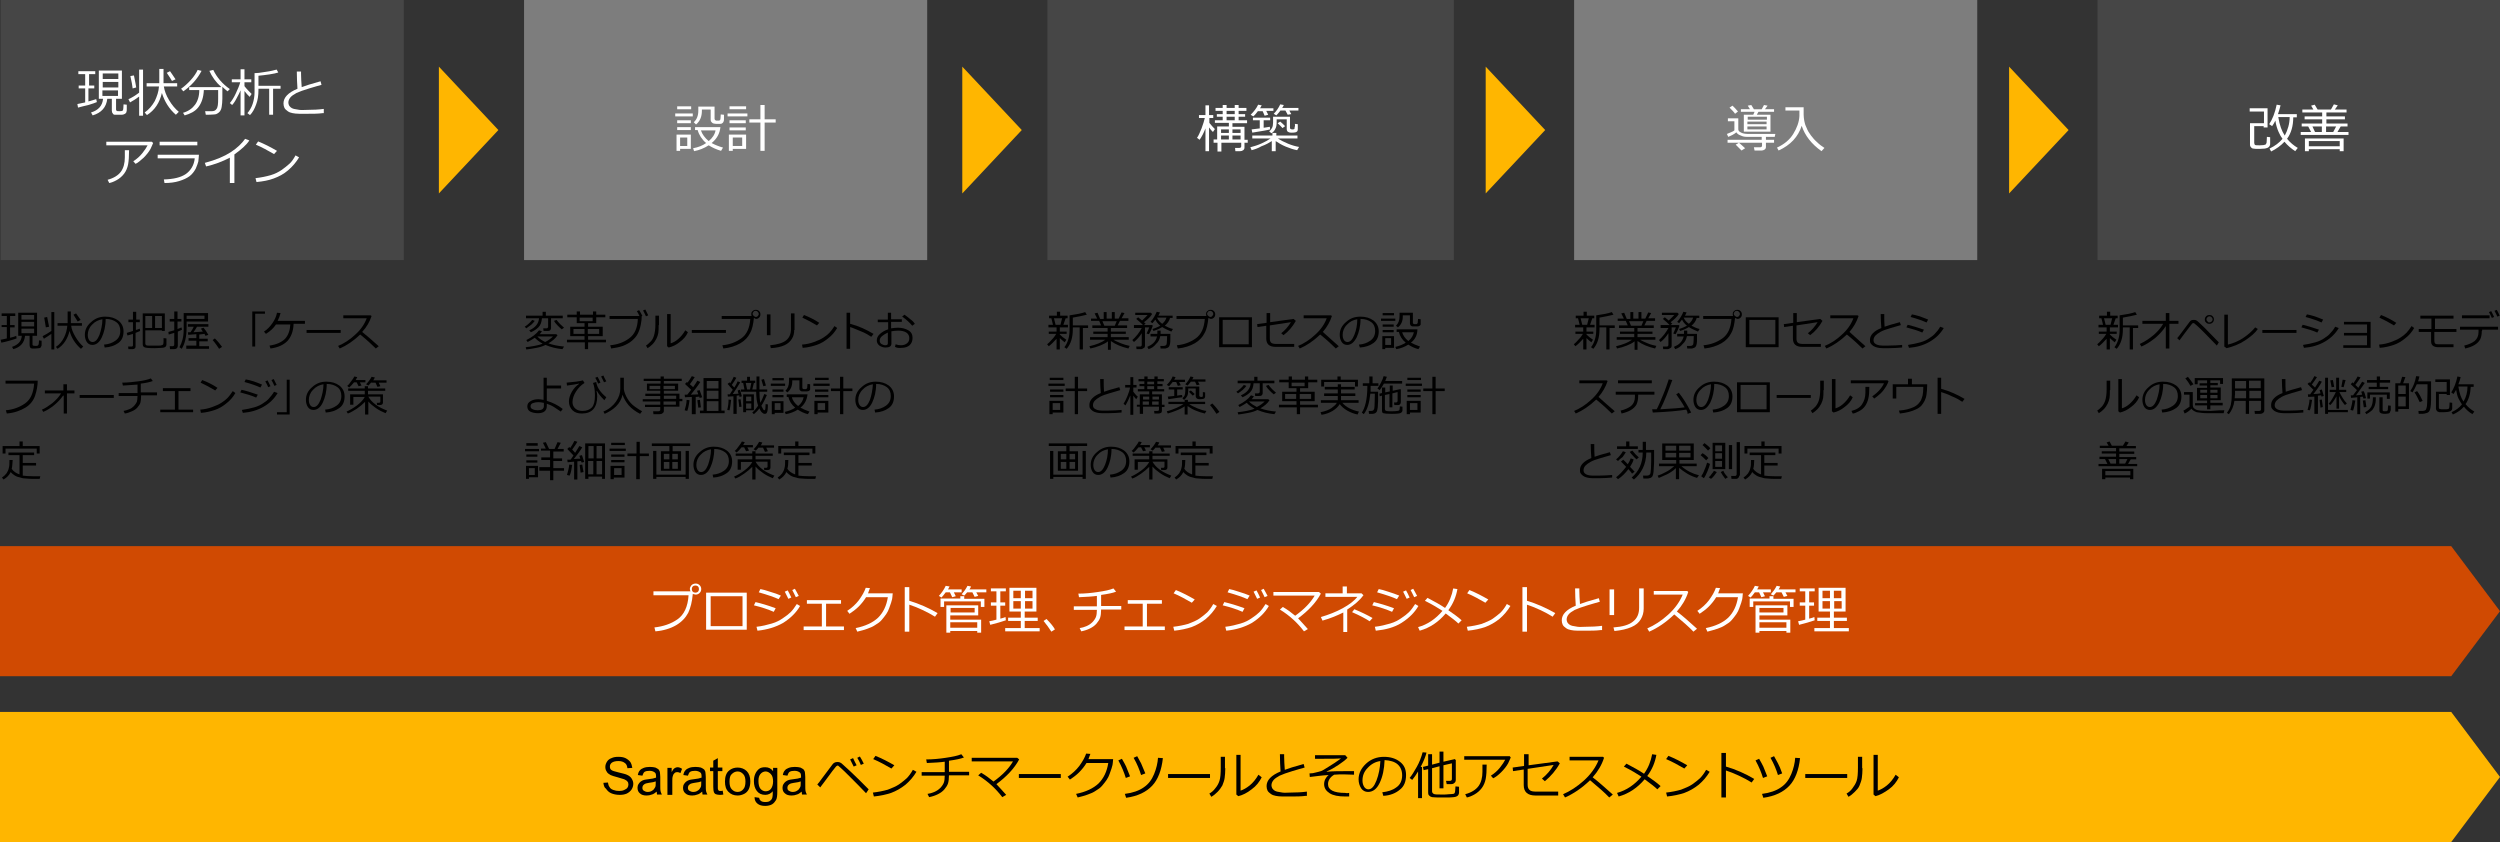 <?xml version="1.0" encoding="utf-8"?>
<!-- Generator: Adobe Illustrator 25.2.1, SVG Export Plug-In . SVG Version: 6.00 Build 0)  -->
<!DOCTYPE svg PUBLIC "-//W3C//DTD SVG 1.1//EN" "http://www.w3.org/Graphics/SVG/1.1/DTD/svg11.dtd">
<svg version="1.1" id="_x30_8" xmlns:x="http://ns.adobe.com/Extensibility/1.0/" xmlns:i="http://ns.adobe.com/AdobeIllustrator/10.0/" xmlns:graph="http://ns.adobe.com/Graphs/1.0/"
	 xmlns="http://www.w3.org/2000/svg" xmlns:xlink="http://www.w3.org/1999/xlink" x="0px" y="0px" width="769px" height="259px"
	 viewBox="0 0 769 259" style="enable-background:new 0 0 769 259;" xml:space="preserve">
<rect x="0" y="0" width="769" height="259" fill="#333333" stroke="none"/>
<style type="text/css">
	.st0{fill:#464646;}
	.st1{fill:#FFFFFF;}
	.st2{fill:#7D7D7D;}
	.st3{fill:#D04A02;}
	.st4{fill:#FFB600;}
</style>
<g>
	<rect x="0.2" class="st0" width="124" height="80"/>
	<g>
		<path class="st1" d="M24,33.1L23.8,32c0.6-0.1,1.4-0.3,2.4-0.5v-4.3h-2v-0.9h2v-3.5h-2.1v-0.9h5.2v0.9h-1.9v3.5H29v0.9h-1.8v4
			c1.1-0.3,1.8-0.5,2.4-0.7l0.2,0.9c-0.4,0.2-1.3,0.5-2.6,0.9C25.8,32.6,24.8,32.9,24,33.1z M34.6,30.4H33c-0.3,2.6-1.8,4.3-4.5,5.1
			L28,34.6c2.3-0.7,3.5-2.1,3.7-4.2h-1.3v-8.7h7.1v8.7h-1.8v3.3c0,0.2,0.1,0.3,0.2,0.4c0.1,0.1,0.4,0.1,0.8,0.1c0.4,0,0.7,0,0.9-0.1
			c0.2-0.1,0.3-0.3,0.3-0.5c0-0.2,0.1-0.7,0.1-1.5l1,0.1l0,1.3c0,0.4,0,0.7-0.1,0.9c0,0.2-0.1,0.3-0.3,0.5c-0.1,0.1-0.3,0.2-0.6,0.3
			c-0.2,0.1-0.7,0.1-1.4,0.1c-0.5,0-0.9,0-1.2,0c-0.3,0-0.6-0.1-0.7-0.4c-0.2-0.2-0.3-0.5-0.3-0.9V30.4z M31.6,24.3h4.8v-1.7h-4.8
			V24.3z M31.6,26.9h4.8v-1.7h-4.8V26.9z M36.3,27.8h-4.8v1.7h4.8V27.8z"/>
		<path class="st1" d="M40,31.5l-0.5-1c1-0.4,2.1-1.1,3.3-2v-7.1h1.2v14.2h-1.2v-5.9C41.9,30.4,40.9,31,40,31.5z M40.8,27.2
			c-0.1-0.9-0.3-2.1-0.7-3.8l1.1-0.2c0.4,1.9,0.6,3.1,0.7,3.7L40.8,27.2z M49.8,28.6c-0.7,3-2.2,5.3-4.6,6.8l-0.7-0.8
			c1.3-0.9,2.3-2.1,3.1-3.5c0.7-1.5,1.2-2.9,1.3-4.5h-3.8v-1H49v-4.4h1.3v4.4h4.2v1h-4.1c0.2,1.3,0.7,2.7,1.6,4.2
			c0.9,1.5,1.9,2.7,3,3.6l-0.9,0.9C52,33.5,50.6,31.2,49.8,28.6z M52.9,24.9c-0.2-0.4-0.8-1.3-1.6-2.5l1-0.5c0.4,0.6,1,1.4,1.7,2.5
			L52.9,24.9z"/>
		<path class="st1" d="M56.4,28.1l-0.7-0.8c1-0.7,2-1.6,3-2.7c1-1.1,1.7-2.2,2.1-3.1l1.2,0.3C60.7,24.3,58.8,26.4,56.4,28.1z
			 M56.8,35.5l-0.5-0.8c1.7-0.5,2.9-1.4,3.7-2.5c0.8-1.1,1.3-2.6,1.3-4.5h-3.1v-0.9h9.9c-1.7-1.5-2.9-3.2-3.7-5l1.2-0.3
			c1.1,2.3,2.8,4.3,5.1,5.9L70,28.1c-0.6-0.5-1.1-0.9-1.6-1.4v3.6c0,1-0.1,1.8-0.2,2.5c-0.1,0.7-0.3,1.1-0.5,1.4s-0.5,0.5-0.8,0.7
			s-0.6,0.3-1,0.3c-0.3,0-1,0.1-2,0.1h-0.6l-0.2-1.1h2.1c0.6,0,1.1-0.2,1.4-0.7c0.4-0.5,0.5-1.5,0.5-3.1v-2.7h-4.4
			c-0.1,2.3-0.7,4-1.7,5.3S58.5,35,56.8,35.5z"/>
		<path class="st1" d="M71.4,32.3l-0.7-0.6c0.6-0.7,1.2-1.6,1.8-2.9s1.1-2.4,1.4-3.5h-2.6v-0.9h2.7v-3.1h1.2v3.1h2.1v0.9h-2.1v1.2
			c0.6,0.8,1.4,1.6,2.2,2.4l-0.6,0.9c-0.5-0.5-1.1-1.1-1.6-1.8v7.5h-1.2v-7.7c-0.3,0.7-0.7,1.5-1.2,2.4
			C72.3,31.2,71.8,31.9,71.4,32.3z M82.8,35.3v-8h-3.3v0.4c0,1.6-0.2,3.1-0.7,4.4c-0.5,1.4-1.1,2.5-1.9,3.3l-0.8-0.6
			c0.6-0.7,1.2-1.6,1.6-2.8s0.6-2.4,0.6-3.7v-5.8c0.7,0,1.8-0.1,3.4-0.4c1.5-0.2,2.7-0.5,3.4-0.7l0.5,0.9c-0.6,0.2-1.5,0.4-2.8,0.6
			c-1.3,0.2-2.4,0.3-3.3,0.4v3.1h6.8v0.9H84v8H82.8z"/>
		<path class="st1" d="M99.3,34.8c-1.5,0.2-3.1,0.2-4.8,0.2c-0.7,0-1.5,0-2.4,0c-0.9,0-1.6-0.1-2.1-0.2c-0.6-0.1-1.1-0.3-1.5-0.6
			s-0.8-0.6-1-1c-0.2-0.4-0.3-0.9-0.3-1.4c0-1.8,1.4-3.3,4.3-4.5c-0.1-1.6-0.2-3.4-0.2-5.3h1.3c0,0.2,0,0.5,0,0.7
			c0,1.2,0.1,2.6,0.2,4.1c1-0.4,2.9-1,5.8-1.8l0.3,1.1c-0.8,0.2-2.1,0.6-3.8,1.1c-1.7,0.5-3,1-3.9,1.4c-0.9,0.5-1.5,0.9-1.9,1.4
			s-0.6,1-0.6,1.6c0,0.3,0.1,0.5,0.2,0.8c0.1,0.2,0.3,0.4,0.5,0.6c0.2,0.2,0.6,0.4,1,0.5c0.4,0.1,1,0.2,1.7,0.3s1.5,0,2.3,0
			c1.9,0,3.7-0.1,5.2-0.3V34.8z"/>
		<path class="st1" d="M47.1,44c-0.1,0.3-0.4,0.9-0.8,1.8c-0.5,0.9-1.2,1.8-2.1,2.7c-1,0.9-1.8,1.6-2.5,1.9l-0.7-0.8
			c1.1-0.7,2-1.5,2.8-2.5c0.8-1,1.3-1.8,1.6-2.4H32.7v-1.1h14L47.1,44z M39.7,46.2c0,1.9-0.1,3.3-0.3,4.4c-0.2,1-0.6,2-1.2,2.8
			c-0.6,0.8-1.4,1.5-2.3,2c-0.9,0.5-1.7,0.8-2.3,0.9l-0.5-1c1.9-0.5,3.3-1.4,4.1-2.5c0.8-1.1,1.2-2.6,1.2-4.4l0-2.2H39.7z"/>
		<path class="st1" d="M61.2,47.5c-0.1,0.9-0.1,1.7-0.2,2.2s-0.4,1.2-0.8,2.2c-0.5,0.9-1.1,1.7-1.9,2.3c-0.8,0.6-1.9,1.1-3.2,1.5
			s-2.8,0.6-4.5,0.6l-0.2-1.1c3-0.1,5.2-0.6,6.8-1.7c1.5-1.1,2.5-2.7,2.7-4.8H48.5v-1.1H61.2z M60.7,44.7H49.1v-1.1h11.6V44.7z"/>
		<path class="st1" d="M72.1,56.3h-1.4v-7.8c-2.3,1.2-4.7,2.1-7.3,2.7L63,50.1c3.4-0.9,6-2,8-3.3s3.4-2.7,4.4-4.1l1.3,0.5
			c-0.9,1.4-2.5,2.8-4.6,4.3V56.3z"/>
		<path class="st1" d="M92,48.4c-0.9,1.5-2,2.8-3.4,4s-2.8,1.9-4.4,2.5s-3.3,0.9-5.3,1.1l-0.3-1.2c1.7-0.2,3.2-0.5,4.6-0.9
			s2.5-1,3.4-1.6s1.7-1.3,2.4-1.9s1.3-1.5,1.9-2.6L92,48.4z M85.2,46.4l-0.9,1c-1.9-1.1-3.7-2.1-5.6-2.9l0.7-1
			C81.4,44.3,83.3,45.3,85.2,46.4z"/>
	</g>
	<g>
		<path d="M0.4,105.4l-0.2-0.9c0.5-0.1,1.1-0.2,1.9-0.4v-3.5H0.5V100h1.6v-2.8H0.5v-0.8h4.2v0.8H3.1v2.8h1.4v0.7H3.1v3.2
			c0.9-0.2,1.5-0.4,1.9-0.6l0.1,0.8c-0.3,0.1-1,0.4-2.2,0.7C1.9,105.1,1,105.3,0.4,105.4z M9,103.3H7.7c-0.2,2.1-1.4,3.5-3.6,4.1
			l-0.4-0.7c1.8-0.6,2.9-1.7,3-3.4H5.6v-7.1h5.8v7.1H10v2.7c0,0.1,0.1,0.3,0.2,0.3s0.3,0.1,0.7,0.1c0.3,0,0.6,0,0.7-0.1
			s0.2-0.2,0.3-0.4c0-0.2,0.1-0.6,0.1-1.2l0.8,0.1l0,1c0,0.3,0,0.6-0.1,0.7s-0.1,0.3-0.2,0.4c-0.1,0.1-0.3,0.2-0.5,0.2
			c-0.2,0-0.6,0.1-1.1,0.1c-0.4,0-0.7,0-1,0c-0.3,0-0.5-0.1-0.6-0.3c-0.1-0.2-0.2-0.4-0.2-0.7V103.3z M6.6,98.3h3.9v-1.4H6.6V98.3z
			 M6.6,100.4h3.9V99H6.6V100.4z M10.4,101.1H6.6v1.4h3.9V101.1z"/>
		<path d="M13.5,104.2l-0.4-0.8c0.8-0.4,1.7-0.9,2.7-1.6v-5.8h0.9v11.5h-0.9v-4.8C14.9,103.3,14.2,103.8,13.5,104.2z M14.1,100.7
			c-0.1-0.7-0.3-1.7-0.5-3l0.9-0.2c0.3,1.5,0.5,2.5,0.6,3L14.1,100.7z M21.4,101.8c-0.6,2.4-1.8,4.3-3.7,5.5l-0.5-0.6
			c1.1-0.7,1.9-1.7,2.5-2.9c0.6-1.2,0.9-2.4,1-3.6h-3v-0.8h3.1v-3.6h1v3.6h3.4v0.8h-3.3c0.1,1.1,0.6,2.2,1.3,3.4
			c0.7,1.2,1.5,2.2,2.4,3l-0.7,0.7C23.2,105.8,22,104,21.4,101.8z M23.9,98.9c-0.2-0.3-0.6-1-1.3-2.1l0.8-0.4c0.4,0.5,0.8,1.2,1.4,2
			L23.9,98.9z"/>
		<path d="M32.2,106.9L32,106c1.4-0.1,2.5-0.5,3.5-1.2c1-0.7,1.5-1.7,1.5-3c0-1.2-0.4-2.1-1.2-2.7c-0.8-0.6-1.9-1-3.3-1
			c0,2.3-0.5,4.2-1.2,5.7s-1.7,2.3-2.9,2.3c-0.7,0-1.3-0.3-1.7-0.9c-0.4-0.6-0.6-1.4-0.6-2.2c0-1.5,0.6-2.8,1.9-3.9
			c1.3-1.2,2.7-1.7,4.4-1.7c1.6,0,2.9,0.4,4,1.2c1,0.8,1.6,1.9,1.6,3.3c0,1.6-0.5,2.8-1.6,3.6S33.9,106.8,32.2,106.9z M31.5,98.2
			c-1.2,0.2-2.3,0.7-3.2,1.7c-0.9,0.9-1.3,2-1.3,3.1c0,0.6,0.1,1.1,0.4,1.6c0.3,0.4,0.6,0.6,1.1,0.6c0.8,0,1.5-0.7,2.1-2.2
			C31.1,101.5,31.5,99.9,31.5,98.2z"/>
		<path d="M40.8,107.4h-1.3l-0.1-0.8h1c0.3,0,0.5-0.1,0.5-0.4v-3.5c-0.7,0.2-1.3,0.4-1.7,0.5l-0.2-0.8c0.4-0.1,1-0.3,1.9-0.6v-2.7
			h-1.4v-0.8h1.4v-2.4h1v2.4H43v0.8h-1.2v2.4c0.6-0.2,1-0.3,1.2-0.4l0.1,0.7c-0.2,0.1-0.7,0.3-1.4,0.6v4.2c0,0.3-0.1,0.5-0.3,0.6
			C41.3,107.3,41.1,107.4,40.8,107.4z M43.7,96.4h7v5.4h-0.9v-0.2h-5.1v4c0,0.2,0,0.3,0.1,0.4s0.1,0.2,0.2,0.2
			c0.1,0.1,0.3,0.1,0.7,0.1c0.4,0,0.9,0,1.6,0c0.6,0,1.1,0,1.6,0c0.5,0,0.7,0,0.8-0.1c0.1,0,0.2-0.1,0.3-0.1
			c0.1-0.1,0.1-0.1,0.2-0.2c0-0.1,0.1-0.3,0.1-0.7c0-0.4,0-0.7,0-1.2l0.9,0.1v1.7c0,0.2,0,0.4-0.1,0.6c-0.1,0.2-0.2,0.3-0.4,0.4
			s-0.5,0.2-1,0.2c-0.5,0-1.2,0.1-2.2,0.1c-1.7,0-2.8-0.1-3.1-0.3c-0.4-0.2-0.5-0.5-0.5-1V96.4z M46.8,100.9v-3.7h-2.1v3.7H46.8z
			 M47.7,97.2v3.7h2.1v-3.7H47.7z"/>
		<path d="M53.5,107.4h-1.2l-0.1-0.9l0.9,0h0c0.3,0,0.5-0.2,0.5-0.5v-3.6c-0.7,0.2-1.3,0.4-1.7,0.5l-0.1-0.8c0.4-0.1,1-0.3,1.8-0.5
			v-2.7h-1.4v-0.8h1.4v-2.3h1v2.3h1.2v0.8h-1.2v2.3c0.5-0.2,0.9-0.3,1.2-0.5l0.2,0.7c-0.3,0.2-0.7,0.3-1.3,0.6v4.3
			c0,0.3-0.1,0.6-0.3,0.8S53.9,107.4,53.5,107.4z M57.4,98.9v1.8c0,2.8-0.5,5-1.5,6.6l-0.7-0.5c0.8-1.4,1.3-3.2,1.3-5.3v-5.2h7.5
			v2.6H57.4z M57.3,107.1v-0.8h3.1v-1.5h-2.4V104h2.4v-1.2c-1,0.1-1.8,0.1-2.5,0.2l-0.1-0.8c0.1,0,0.4,0,0.8,0
			c0.4-0.5,0.7-1.1,1-1.7h-1.8v-0.8h6.3v0.8h-3.5c-0.3,0.6-0.7,1.1-1.1,1.7l2.9-0.2l-0.6-0.9l0.8-0.3c0.5,0.6,1,1.3,1.5,2.2
			l-0.9,0.3c-0.1-0.2-0.2-0.4-0.3-0.6c-0.5,0.1-1,0.1-1.6,0.2v1.3h2.6v0.8h-2.6v1.5h3v0.8H57.3z M57.4,98.1h5.5v-1h-5.5V98.1z"/>
		<path d="M68.3,106.7l-0.9,0.6c-0.6-0.9-1.2-1.8-2-2.7l0.7-0.5C67.1,105.1,67.8,106,68.3,106.7z"/>
		<path d="M81.4,96.5h-2.9v10.1h-0.9V95.8h3.9V96.5z"/>
		<path d="M90.3,99.8c-0.1,2.2-0.8,3.9-1.9,5.1c-1.2,1.2-2.9,2-5.2,2.3l-0.3-0.9c2.2-0.3,3.8-1.1,4.8-2.1c1-1.1,1.5-2.6,1.6-4.4
			h-4.4c-0.8,1.2-1.8,2.1-3.1,2.9l-0.6-0.7c1.1-0.7,1.9-1.6,2.6-2.6s1.2-2.1,1.4-3.2l1.1,0.1c-0.2,0.8-0.5,1.6-0.9,2.4h8.4v0.9H90.3
			z"/>
		<path d="M104.8,102.4H94.3v-0.9h10.5V102.4z"/>
		<path d="M116.5,106.5l-0.9,0.7c-1.2-1.2-2.7-2.6-4.8-4.3c-2.1,2-4.2,3.4-6.3,4.3l-0.5-0.8c1.7-0.7,3.5-1.8,5.2-3.4
			c1.7-1.5,2.9-3.2,3.6-5.1h-7.2v-0.9h8.4l0.3,0.2c-0.6,1.8-1.5,3.4-2.9,4.9C112.8,103.2,114.5,104.7,116.5,106.5z"/>
		<path d="M11.6,117.1c0,1.5-0.3,3.1-0.8,4.6s-1.5,2.8-3,3.7s-3.4,1.6-5.7,1.8l-0.3-1c2.2-0.2,4.2-0.9,5.9-2.1
			c1.7-1.2,2.6-3.2,2.8-6.1H1.7v-0.9H11.6z"/>
		<path d="M19.4,121.7c-0.7,1-1.6,2-2.7,2.9c-1.1,0.9-2.2,1.6-3.4,2.1l-0.4-0.7c1-0.4,2-1.1,3.2-2c1.1-0.9,2-1.9,2.7-3h-5v-0.9h5.7
			v-1.9h1.1v1.9h2.3v0.9h-2.3v6.2h-1V121.7z"/>
		<path d="M35,122.4H24.5v-0.9H35V122.4z"/>
		<path d="M43.4,121.8c0,0.9-0.1,1.5-0.2,2s-0.5,1-0.9,1.5c-0.4,0.5-1,0.9-1.7,1.2s-1.4,0.6-2.2,0.7l-0.4-0.8
			c0.6-0.1,1.2-0.3,1.7-0.5c0.6-0.2,1.1-0.6,1.5-1c0.4-0.4,0.7-0.9,0.9-1.3c0.1-0.4,0.2-1,0.2-1.8h-5.8v-0.9h5.8v-2.6
			c-1.1,0.1-2.6,0.2-4.5,0.3l-0.2-0.9c1.6,0,3.3-0.2,4.9-0.4s2.9-0.5,3.9-0.9l0.6,0.8c-0.8,0.3-2,0.6-3.7,0.8l0,2.7h5v0.9H43.4z"/>
		<path d="M59.4,126.8H49.3V126h4.5v-5.7h-3.7v-0.9h8.5v0.9h-3.7v5.7h4.5V126.8z"/>
		<path d="M72.4,120.9c-0.7,1.2-1.6,2.3-2.8,3.2c-1.1,0.9-2.3,1.6-3.5,2c-1.2,0.4-2.7,0.8-4.3,0.9l-0.2-1c1.4-0.1,2.6-0.4,3.7-0.8
			c1.1-0.4,2-0.8,2.8-1.3c0.8-0.5,1.4-1,1.9-1.5c0.5-0.5,1-1.2,1.6-2.1L72.4,120.9z M66.9,119.3l-0.7,0.8c-1.5-0.9-3-1.7-4.5-2.4
			l0.5-0.8C63.8,117.5,65.4,118.3,66.9,119.3z"/>
		<path d="M79.3,121.4l-0.5,0.9c-1.3-0.6-3-1.1-4.9-1.6l0.4-0.8C75.7,120.2,77.3,120.7,79.3,121.4z M85.4,120.9
			c-1,1.7-2.4,3.1-4.3,4.2c-1.9,1.1-4,1.7-6.4,1.9l-0.3-0.9c1.4-0.2,2.7-0.5,3.8-0.8s2.1-0.8,2.8-1.3c0.8-0.5,1.4-1,1.8-1.5
			s1-1.1,1.5-2L85.4,120.9z M80.6,118.3l-0.5,0.9c-1.1-0.5-2.7-1.1-4.9-1.7l0.4-0.8c0.6,0.1,1.4,0.3,2.4,0.6
			C79,117.6,79.8,118,80.6,118.3z M83.2,118.8l-0.7,0.3c-0.3-0.7-0.6-1.3-0.9-1.8l0.7-0.3C82.6,117.6,82.9,118.1,83.2,118.8z
			 M85.1,118.4l-0.7,0.3c-0.3-0.7-0.6-1.3-0.9-1.8l0.7-0.3C84.4,117.1,84.8,117.7,85.1,118.4z"/>
		<path d="M89.1,127.5h-3.9v-0.7h3v-10h0.9V127.5z"/>
		<path d="M100.2,126.9L100,126c1.4-0.1,2.5-0.5,3.5-1.2c1-0.7,1.5-1.7,1.5-3c0-1.2-0.4-2.1-1.2-2.7c-0.8-0.6-1.9-1-3.3-1
			c0,2.3-0.5,4.2-1.2,5.7s-1.7,2.3-2.9,2.3c-0.7,0-1.3-0.3-1.7-0.9c-0.4-0.6-0.6-1.4-0.6-2.2c0-1.5,0.6-2.8,1.9-3.9
			c1.3-1.2,2.7-1.7,4.4-1.7c1.6,0,2.9,0.4,4,1.2c1,0.8,1.6,1.9,1.6,3.3c0,1.6-0.5,2.8-1.6,3.6S101.9,126.8,100.2,126.9z M99.5,118.2
			c-1.2,0.2-2.3,0.7-3.2,1.7c-0.9,0.9-1.3,2-1.3,3.1c0,0.6,0.1,1.1,0.4,1.6c0.3,0.4,0.6,0.6,1.1,0.6c0.8,0,1.5-0.7,2.1-2.2
			C99.1,121.5,99.5,119.9,99.5,118.2z"/>
		<path d="M107,127.2l-0.4-0.6c0.9-0.4,2-1,3.2-1.9c1.2-0.9,2-1.8,2.4-2.6h-3.5v2.4h-1v-3.2h4.5v-1.1h-5.1v-0.7h5.1v-0.7h1v0.7h5.3
			v0.7h-5.3v1.1h4.6v2.5c0,0.5-0.3,0.8-1,0.8H116l-0.1-0.7h0.6c0.3,0,0.5-0.1,0.5-0.4v-1.5h-3.7c0.5,0.9,1.2,1.7,2.3,2.5
			s2.2,1.3,3.5,1.8l-0.5,0.8c-1-0.4-2-0.9-3-1.6c-1-0.7-1.7-1.3-2.3-2v4h-1v-3.9c-0.7,0.7-1.5,1.4-2.5,2.1
			C108.8,126.3,107.9,126.9,107,127.2z M108.9,117.6c-0.5,0.6-1,1.2-1.5,1.6l-0.6-0.5c0.4-0.3,0.8-0.8,1.2-1.4
			c0.5-0.6,0.8-1.1,1-1.5l0.9,0.2c-0.1,0.2-0.3,0.5-0.5,0.9h3v0.7h-1.7l0.5,1l-0.9,0.2l-0.6-1.2H108.9z M114.2,117.6
			c-0.3,0.4-0.6,0.7-0.9,1l-0.7-0.4c0.7-0.7,1.3-1.5,1.7-2.3l1,0.2c-0.1,0.3-0.3,0.6-0.5,0.9h4.1v0.7h-2.4l0.5,1.1l-0.9,0.2
			l-0.6-1.3H114.2z"/>
		<path d="M3.6,144.2c0.5,0.8,1.3,1.3,2.3,1.7l0.1,0V140H2.6v-0.8h7.9v0.8H7v2.4h4.1v0.8H7v3.1c0.8,0.1,1.9,0.2,3.3,0.2
			c0.4,0,1.1,0,2.1,0l-0.2,0.8h-1.1c-1.4,0-2.4,0-3-0.1c-0.6,0-1.3-0.1-1.8-0.3c-0.6-0.1-1.2-0.3-1.7-0.6s-1-0.7-1.3-1.1
			c-0.5,1-1.2,1.7-2.2,2.3l-0.5-0.6c0.6-0.4,1-0.8,1.4-1.3c0.3-0.5,0.6-1,0.7-1.6c0.2-0.6,0.2-1.4,0.2-2.3v-0.2h1
			C3.8,142.6,3.8,143.5,3.6,144.2z M11.3,139.5V138H1.7v1.5H0.8v-2.3H6v-1.4h1v1.4h5.2v2.3H11.3z"/>
	</g>
</g>
<g>
	<rect x="161.2" class="st2" width="124" height="80"/>
	<g>
		<path class="st1" d="M207.7,35.8v-0.9h5.4v0.9H207.7z M209.2,45.8v0.6h-1.1v-5h4.4v4.4H209.2z M208.3,33.6v-0.9h4.3v0.9H208.3z
			 M208.3,37.9V37h4.2v0.9H208.3z M208.3,40v-0.9h4.2V40H208.3z M211.4,42.3h-2.2v2.6h2.2V42.3z M218.9,44c0.9,0.5,2.1,1,3.5,1.4
			l-0.6,1c-1.4-0.4-2.7-1-3.8-1.7c-1.4,0.9-2.9,1.5-4.5,1.8l-0.3-0.9c1.6-0.3,2.9-0.8,4-1.6c-1.3-1.1-2.2-2.5-2.6-4h-0.8v-0.9h7.8
			C221.4,41.1,220.5,42.7,218.9,44z M218.6,33.7h-2.7v0.4c0,1.8-0.6,3.2-1.8,4.2l-0.7-0.7c0.9-0.8,1.4-2,1.4-3.5v-1.3h5v3.7
			c0,0.3,0.2,0.5,0.5,0.6h0.7c0.2,0,0.3,0,0.4-0.1c0.1-0.1,0.2-0.2,0.2-0.4c0-0.2,0.1-0.7,0.1-1.4l1,0.1l0,1.2c0,0.4,0,0.6-0.1,0.8
			c0,0.1-0.1,0.2-0.2,0.4c-0.1,0.1-0.2,0.2-0.4,0.3c-0.1,0.1-0.4,0.1-0.7,0.1c-0.3,0-0.6,0-0.8,0c-0.3,0-0.6,0-0.9-0.1
			c-0.3,0-0.5-0.2-0.7-0.4c-0.2-0.2-0.3-0.4-0.3-0.7V33.7z M218,43.4c1.2-1,1.9-2.1,2.1-3.3h-4.5C216,41.3,216.8,42.4,218,43.4z"/>
		<path class="st1" d="M223.8,35.8v-0.9h6.1v0.9H223.8z M225.4,45.8v0.6h-1.2v-5h5.3v4.4H225.4z M224.4,33.6v-0.9h5.1v0.9H224.4z
			 M224.4,37.9V37h5v0.9H224.4z M224.4,40.1v-0.9h5v0.9H224.4z M228.3,42.3h-2.9v2.6h2.9V42.3z M233.9,46.4v-8.7h-3.4v-1h3.4v-4.4
			h1.3v4.4h3.4v1h-3.4v8.7H233.9z"/>
	</g>
	<g>
		<path d="M161.9,101l-0.5-0.5c0.5-0.3,1-0.7,1.4-1.1s0.8-0.8,0.9-1l0.8,0.3c-0.2,0.3-0.6,0.7-1.1,1.2
			C162.8,100.3,162.3,100.7,161.9,101z M164.5,103.9c-0.6,0.4-1.4,0.9-2.2,1.3l-0.4-0.6c1.8-0.9,3.1-1.9,3.9-3l0.9,0.3
			c-0.2,0.3-0.4,0.6-0.7,0.9h5.1l0.4,0.3c-0.6,1-1.6,1.8-2.8,2.5c1.3,0.5,2.8,0.8,4.8,1l-0.5,0.8c-1.9-0.2-3.6-0.6-5.2-1.3
			c-0.8,0.4-1.7,0.7-2.8,0.9s-2.1,0.4-3.1,0.5l-0.2-0.7c0.8-0.1,1.7-0.2,2.7-0.4s1.9-0.4,2.5-0.7
			C165.8,105.1,165.1,104.5,164.5,103.9z M163.3,102.2l-0.5-0.6c1.9-0.8,2.9-2.1,3-3.7h-4v-0.8h5.1v-1.2h1v1.2h5.2v0.8h-3.6v3.1
			c0,0.2-0.1,0.4-0.3,0.6s-0.5,0.2-0.8,0.2h-1.2l-0.1-0.8h0.9c0.1,0,0.3,0,0.4-0.1c0.1-0.1,0.2-0.2,0.2-0.3v-2.7h-1.9
			c-0.1,1.2-0.4,2.1-1.1,2.8C165,101.3,164.2,101.8,163.3,102.2z M167.7,105.2c1-0.5,1.8-1.1,2.4-1.7h-4.8
			C165.9,104.2,166.7,104.7,167.7,105.2z M172.8,101.3c-0.4-0.3-0.8-0.7-1.3-1.2c-0.5-0.5-0.9-1-1.1-1.4l0.8-0.3
			c0.3,0.4,0.6,0.8,1.1,1.3c0.5,0.5,0.9,0.8,1.2,1.1L172.8,101.3z"/>
		<path d="M174.4,105.3v-0.8h5.4v-1.1h-4.4v-2.9h4.4v-1.1h-2.4v-1.8h-2.9v-0.8h2.9v-1h1v1h4v-1h1v1h2.8v0.8h-2.8v1.8h-2.5v1.1h4.5
			v2.9h-4.5v1.1h5.5v0.8h-5.5v2.1h-1v-2.1H174.4z M179.8,101.2h-3.4v1.5h3.4V101.2z M178.3,97.7v1.1h4v-1.1H178.3z M184.3,101.2
			h-3.5v1.5h3.5V101.2z"/>
		<path d="M197.4,97.2c0,0.8-0.1,1.7-0.3,2.7c-0.2,1-0.5,1.9-0.9,2.7c-0.4,0.8-1,1.5-1.8,2.2c-0.8,0.7-1.8,1.2-2.8,1.6
			c-1.1,0.4-2.3,0.6-3.6,0.8l-0.3-1c2.2-0.2,4.2-0.9,5.8-2.1c1.7-1.2,2.6-3.2,2.7-6h-8.7v-0.9h9.2c-0.3-0.6-0.5-1.1-0.8-1.5l0.7-0.3
			c0.4,0.6,0.7,1.2,1,1.8L197.4,97.2z M199.4,97l-0.7,0.3c-0.3-0.7-0.6-1.2-0.9-1.8l0.7-0.3C198.8,95.8,199.1,96.4,199.4,97z"/>
		<path d="M202.6,100c0,1,0,1.8-0.1,2.4c-0.1,0.6-0.3,1.2-0.6,1.8c-0.3,0.6-0.7,1.2-1.2,1.7s-1,0.9-1.5,1.2l-0.5-0.8
			c0.5-0.3,1-0.8,1.5-1.3s0.8-1.2,1-1.9s0.4-1.8,0.4-3.3v-2.7h1.1V100z M211.6,102.2c-0.5,1.2-1.4,2.2-2.5,3
			c-1.1,0.9-2.2,1.4-3.4,1.7l-0.5-0.4v-9.9h1.1v9c0.7-0.2,1.5-0.6,2.3-1.3c0.8-0.7,1.5-1.5,2.2-2.7L211.6,102.2z"/>
		<path d="M223.3,102.4h-10.5v-0.9h10.5V102.4z"/>
		<path d="M231.9,97.8c-0.2,1.9-0.5,3.5-1.2,4.7c-0.6,1.2-1.6,2.3-3,3.1s-3.2,1.4-5.2,1.6l-0.3-1c2.2-0.2,4.1-0.9,5.8-2.1
			c1.7-1.2,2.6-3.2,2.8-6H222v-0.9h9.2c-0.1-0.2-0.1-0.4-0.1-0.6c0-0.4,0.1-0.7,0.4-0.9c0.3-0.3,0.6-0.4,1-0.4c0.4,0,0.7,0.1,1,0.4
			c0.3,0.3,0.4,0.6,0.4,1c0,0.4-0.1,0.7-0.4,1s-0.6,0.4-1,0.4C232.3,98,232.1,97.9,231.9,97.8z M232.5,97.5c0.2,0,0.5-0.1,0.6-0.3
			c0.2-0.2,0.3-0.4,0.3-0.6c0-0.3-0.1-0.5-0.3-0.7c-0.2-0.2-0.4-0.3-0.7-0.3c-0.2,0-0.5,0.1-0.6,0.3c-0.2,0.2-0.3,0.4-0.3,0.6
			s0.1,0.5,0.3,0.6C232.1,97.4,232.3,97.5,232.5,97.5z"/>
		<path d="M237,103.1h-1.1v-6.4h1.1V103.1z M244.3,101.5c0,1-0.2,1.9-0.7,2.7c-0.5,0.8-1.2,1.5-2.3,2c-1.1,0.5-2.5,0.8-4.2,0.9
			l-0.2-0.9c2.2-0.2,3.9-0.7,4.9-1.5s1.5-2,1.5-3.5v-4.8h1.1V101.5z"/>
		<path d="M257.5,100.9c-0.7,1.2-1.6,2.3-2.8,3.2c-1.1,0.9-2.3,1.6-3.5,2c-1.2,0.4-2.7,0.8-4.3,0.9l-0.2-1c1.4-0.1,2.6-0.4,3.7-0.8
			c1.1-0.4,2-0.8,2.8-1.3c0.8-0.5,1.4-1,1.9-1.5c0.5-0.5,1-1.2,1.6-2.1L257.5,100.9z M252,99.3l-0.7,0.8c-1.5-0.9-3-1.7-4.5-2.4
			l0.5-0.8C248.9,97.5,250.5,98.3,252,99.3z"/>
		<path d="M268.7,102.7l-0.7,0.9c-0.9-0.6-1.9-1.2-3.2-1.7s-2.3-1-3.3-1.3v6.7h-1.1V96.2h1.1v3.4
			C264.2,100.3,266.5,101.4,268.7,102.7z"/>
		<path d="M275.3,106.7l0.2-0.8c0.5,0.2,1.1,0.3,1.6,0.3c0.8,0,1.4-0.2,1.9-0.6s0.7-0.9,0.7-1.6c0-0.7-0.3-1.3-0.9-1.7
			s-1.5-0.6-2.5-0.6c-0.7,0-1.4,0.1-2.1,0.2v3.8c0,0.8-0.6,1.2-1.8,1.2c-0.7,0-1.3-0.2-1.9-0.6c-0.5-0.4-0.8-0.9-0.8-1.6
			c0-0.7,0.3-1.4,1-2c0.7-0.6,1.5-1.1,2.5-1.4v-2.2h-3.2v-0.8h3.1v-2.1h1v2h3.3v0.8h-3.3v2c0.7-0.1,1.4-0.2,2.1-0.2
			c1.3,0,2.3,0.3,3.2,0.8s1.3,1.3,1.3,2.3s-0.3,1.7-0.9,2.3c-0.6,0.5-1.4,0.8-2.5,0.8C276.5,107.1,275.8,107,275.3,106.7z
			 M273.1,102.3c-0.7,0.3-1.3,0.7-1.8,1.1s-0.7,0.9-0.7,1.4c0,0.4,0.2,0.8,0.5,1c0.4,0.2,0.8,0.4,1.2,0.4c0.6,0,0.8-0.2,0.8-0.6
			V102.3z M281.4,99.6l-0.8,0.6c-0.8-1-1.9-2-3.1-2.8l0.7-0.6c0.5,0.3,1.1,0.8,1.7,1.3C280.6,98.6,281.1,99.1,281.4,99.6z"/>
		<path d="M173.1,125.8l-0.6,0.8c-0.6-0.4-1.3-0.9-2.1-1.4c-0.8-0.5-1.6-0.8-2.2-1l0,0.7c0,1.4-0.9,2.2-2.7,2.2
			c-1,0-1.8-0.2-2.4-0.5s-0.9-0.9-0.9-1.6c0-0.7,0.3-1.2,1-1.6c0.6-0.4,1.5-0.6,2.4-0.6c0.5,0,1,0.1,1.6,0.2v-6.8h1v2.4h4.4v0.9
			h-4.4v3.8C169.9,123.8,171.6,124.6,173.1,125.8z M167.2,123.9c-0.6-0.1-1.1-0.2-1.6-0.2c-0.6,0-1.2,0.1-1.7,0.3
			c-0.5,0.2-0.7,0.5-0.7,1c0,0.4,0.2,0.7,0.7,0.9c0.4,0.2,0.9,0.3,1.5,0.3c1.2,0,1.9-0.4,1.9-1.3V123.9z"/>
		<path d="M186.5,122.2l-0.6,0.9c-1-1-1.8-1.9-2.3-2.9l-0.1,0.1c0.1,0.5,0.2,1,0.2,1.6c0,3.5-1.6,5.3-4.7,5.3c-1.2,0-2.2-0.3-2.9-1
			s-1.1-1.6-1.1-2.7c0-1,0.3-1.9,0.9-3c0.6-1,1.3-1.8,2.2-2.4l0-0.1c-0.9,0.2-2.1,0.4-3.7,0.6l-0.1-0.9c2.3-0.2,3.9-0.4,5-0.7
			l0.5,0.8c-1,0.6-1.9,1.5-2.6,2.6s-1.1,2.2-1.1,3.3c0,0.8,0.3,1.5,0.9,2c0.6,0.5,1.3,0.7,2.2,0.7c1.3,0,2.2-0.4,2.9-1.1
			c0.6-0.7,0.9-1.9,0.9-3.6c0-1.7-0.2-3-0.6-3.9l1-0.3C183.6,119.2,184.8,120.8,186.5,122.2z M184.7,117.7L184,118
			c-0.3-0.7-0.6-1.3-0.9-1.8l0.7-0.3C184.1,116.4,184.4,117,184.7,117.7z M186.5,117.3l-0.7,0.3c-0.3-0.7-0.6-1.2-0.9-1.8l0.7-0.3
			C185.8,116,186.1,116.6,186.5,117.3z"/>
		<path d="M191.5,121.4c-0.3,1.4-1,2.6-2,3.6c-1,1-2.2,1.7-3.5,2.3l-0.4-0.7c1.7-0.7,3-1.8,3.9-3.1c0.9-1.3,1.3-2.6,1.3-3.9v-3.4
			h1.1v3.5c0.1,0.9,0.5,1.9,1.1,2.9c0.6,1,1.3,1.8,2.3,2.5s1.6,1.1,2.2,1.4l-0.6,0.8c-1.4-0.7-2.6-1.6-3.5-2.6
			C192.5,123.6,191.9,122.6,191.5,121.4z"/>
		<path d="M198.4,125.2v-0.7h4.7v-1h-5.4v-0.7h5.4v-1h-4.6v-0.7h4.6v-0.9H199V118h4.2v-0.8h-5.2v-0.7h5.2v-0.7h1v0.7h5.5v0.7h-5.5
			v0.8h4.4v2.2h-4.4v0.9h4.8v1.6h0.9v0.7h-0.9v1.7h-4.8v1.3c0,0.3-0.1,0.5-0.4,0.7c-0.2,0.2-0.5,0.3-0.9,0.3H201l-0.1-0.9h1.6
			c0.2,0,0.3,0,0.4-0.1s0.2-0.2,0.2-0.3v-0.9H198.4z M203.1,118.7h-3.3v1h3.3V118.7z M207.6,118.7h-3.5v1h3.5V118.7z M208,122.7v-1
			h-3.8v1H208z M204.1,124.5h3.8v-1h-3.8V124.5z"/>
		<path d="M211.4,126.4l-0.8-0.2c0.3-1,0.6-2.1,0.6-3.2l0.9,0.1C211.9,124.8,211.6,125.9,211.4,126.4z M212.8,127.4v-5.3l-2.1,0.1
			l-0.1-0.8h0.3c0.1,0,0.3,0,0.5,0c0.5-0.6,0.9-1.1,1.2-1.5l-1.9-1.8l0.6-0.6l0.2,0.2c0.5-0.7,1-1.4,1.3-2l0.9,0.3
			c-0.5,0.8-1,1.5-1.5,2.2c0.4,0.3,0.7,0.6,1,0.9c0.6-0.8,1-1.5,1.3-2l0.9,0.4c-0.8,1.3-1.8,2.5-2.9,3.9c0.8,0,1.5-0.1,2.3-0.1
			c-0.2-0.5-0.3-0.8-0.4-1.1l0.8-0.2c0.2,0.6,0.5,1.3,0.8,2.2l-0.8,0.2c0-0.1-0.1-0.2-0.1-0.4c-0.2,0-0.6,0.1-1.1,0.1v5.3H212.8z
			 M214.8,125.4c-0.1-1-0.2-1.7-0.3-2.3l0.8-0.1c0.1,0.8,0.2,1.6,0.3,2.3L214.8,125.4z M215.3,127.1v-0.8h1.1v-10h5.5v10h1v0.8
			H215.3z M221,119.5v-2.3h-3.6v2.3H221z M217.4,122.7h3.6v-2.5h-3.6V122.7z M217.4,126.4h3.6v-3h-3.6V126.4z"/>
		<path d="M224.4,126.2l-0.7-0.1c0.3-1.2,0.4-2.2,0.4-3.2l0.8,0.1C224.7,124.8,224.5,125.9,224.4,126.2z M225.6,127.4v-5.5l-1.7,0.1
			l-0.1-0.7c0.1,0,0.3,0,0.7,0c0.3-0.5,0.6-1,0.9-1.4c-0.2-0.2-0.4-0.5-0.8-0.9c-0.4-0.5-0.7-0.8-0.8-0.9l0.6-0.5l0.2,0.3
			c0.5-0.7,0.8-1.4,1.1-2l0.8,0.3c-0.4,0.7-0.8,1.4-1.4,2.2c0.4,0.4,0.6,0.7,0.8,0.8c0.5-0.8,0.8-1.4,1-1.9l0.8,0.3
			c-0.7,1.2-1.5,2.4-2.3,3.6c0.7,0,1.3-0.1,1.8-0.1c-0.1-0.2-0.2-0.5-0.3-1l0.7-0.2c0.2,0.6,0.4,1.2,0.6,2l-0.7,0.2
			c0-0.1-0.1-0.2-0.1-0.5l-0.8,0.1v5.6H225.6z M227.4,125.2c-0.1-1-0.2-1.8-0.3-2.3l0.7-0.1l0.3,2.3L227.4,125.2z M234.2,124.8
			c0.1,0.2,0.2,0.5,0.4,0.8c0.1,0.3,0.3,0.4,0.3,0.5c0.1,0.1,0.2,0.1,0.2,0.1c0.1,0,0.2-0.1,0.3-0.3c0-0.2,0.1-0.8,0.1-1.6l0.7,0.1
			c0,1.4-0.1,2.2-0.3,2.5c-0.1,0.3-0.4,0.4-0.7,0.4c-0.3,0-0.6-0.2-0.9-0.5c-0.3-0.3-0.5-0.7-0.7-1.2c-0.5,0.7-1.1,1.3-1.7,1.8
			l-0.5-0.5c0.6-0.5,1.2-1.2,1.8-2.1c-0.4-1.1-0.6-2.6-0.6-4.3h-4.7v-0.7h1.1l-0.4-2h-0.5v-0.7h1.7v-1.2h0.9v1.2h1.6v0.7h-0.4
			l-0.5,2h1.3v-4h0.9v4h2.4v0.7h-2.4c0,1.4,0.1,2.5,0.3,3.4c0.1-0.1,0.1-0.3,0.2-0.4c0.2-0.3,0.5-1.1,1-2.3l0.8,0.3
			C235.4,122.7,234.8,123.9,234.2,124.8z M229.5,126.3v0.5h-0.9v-5.5h3.3v4.9H229.5z M229.4,117.8l0.4,2h0.9l0.4-2H229.4z
			 M231.1,122h-1.6v1.4h1.6V122z M231.1,124.1h-1.6v1.6h1.6V124.1z M234.8,118.8l-0.6-2l0.8-0.2l0.6,2L234.8,118.8z"/>
		<path d="M237.1,118.8V118h4.4v0.7H237.1z M238.3,126.9v0.5h-0.9v-4h3.6v3.6H238.3z M237.6,117v-0.7h3.5v0.7H237.6z M237.6,120.5
			v-0.7h3.4v0.7H237.6z M237.6,122.2v-0.7h3.4v0.7H237.6z M240.1,124h-1.8v2.1h1.8V124z M246.2,125.4c0.7,0.4,1.7,0.8,2.8,1.2
			l-0.5,0.8c-1.2-0.3-2.2-0.8-3.1-1.4c-1.1,0.7-2.4,1.2-3.7,1.4l-0.3-0.7c1.3-0.3,2.3-0.7,3.2-1.3c-1.1-0.9-1.8-2-2.1-3.3H242v-0.8
			h6.4C248.2,123,247.5,124.4,246.2,125.4z M245.9,117h-2.2v0.3c0,1.5-0.5,2.6-1.5,3.4l-0.6-0.5c0.7-0.7,1.1-1.6,1.1-2.9v-1.1h4.1v3
			c0,0.3,0.1,0.4,0.4,0.5h0.6c0.1,0,0.2,0,0.3-0.1s0.1-0.2,0.2-0.3c0-0.1,0-0.5,0.1-1.2l0.8,0.1l0,1c0,0.3,0,0.5,0,0.6
			c0,0.1-0.1,0.2-0.2,0.3c-0.1,0.1-0.2,0.2-0.3,0.2s-0.3,0.1-0.6,0.1c-0.3,0-0.5,0-0.7,0c-0.3,0-0.5,0-0.7,0s-0.4-0.1-0.6-0.3
			s-0.2-0.4-0.2-0.6V117z M245.5,124.9c1-0.8,1.5-1.7,1.7-2.7h-3.6C243.8,123.2,244.5,124.1,245.5,124.9z"/>
		<path d="M250.2,118.7V118h5v0.7H250.2z M251.5,126.9v0.5h-1v-4.1h4.3v3.6H251.5z M250.7,116.9v-0.7h4.2v0.7H250.7z M250.7,120.5
			v-0.7h4.1v0.7H250.7z M250.7,122.2v-0.7h4.1v0.7H250.7z M253.8,124h-2.3v2.1h2.3V124z M258.4,127.4v-7.1h-2.8v-0.8h2.8v-3.6h1v3.6
			h2.8v0.8h-2.8v7.1H258.4z"/>
		<path d="M269.2,126.9L269,126c1.4-0.1,2.5-0.5,3.5-1.2c1-0.7,1.5-1.7,1.5-3c0-1.2-0.4-2.1-1.2-2.7c-0.8-0.6-1.9-1-3.3-1
			c0,2.3-0.5,4.2-1.2,5.7s-1.7,2.3-2.9,2.3c-0.7,0-1.3-0.3-1.7-0.9c-0.4-0.6-0.6-1.4-0.6-2.2c0-1.5,0.6-2.8,1.9-3.9
			c1.3-1.2,2.7-1.7,4.4-1.7c1.6,0,2.9,0.4,4,1.2c1,0.8,1.6,1.9,1.6,3.3c0,1.6-0.5,2.8-1.6,3.6S270.9,126.8,269.2,126.9z
			 M268.5,118.2c-1.2,0.2-2.3,0.7-3.2,1.7c-0.9,0.9-1.3,2-1.3,3.1c0,0.6,0.1,1.1,0.4,1.6c0.3,0.4,0.6,0.6,1.1,0.6
			c0.8,0,1.5-0.7,2.1-2.2C268.1,121.5,268.4,119.9,268.5,118.2z"/>
		<path d="M161.5,138.8v-0.7h4.3v0.7H161.5z M162.7,146.9v0.4h-0.9v-4h3.7v3.5H162.7z M161.9,137.1v-0.8h3.5v0.8H161.9z
			 M161.9,140.5v-0.7h3.4v0.7H161.9z M161.9,142.3v-0.7h3.4v0.7H161.9z M164.5,144h-1.8v2.1h1.8V144z M165.9,144.5v-0.8h3.3v-2.2
			h-2.7v-0.8h2.7v-2.1h-2.8V138h1.5l-0.9-1.8l0.9-0.2c0.4,0.8,0.7,1.5,1,2.1h1.7l0.9-2.1l1,0.2l-1,1.9h1.9v0.8h-3.2l0,2.1h2.7v0.8
			h-2.7v2.2h3.3v0.8h-3.3v2.9h-1v-2.9H165.9z"/>
		<path d="M175.2,146.3l-0.8-0.2c0.3-1,0.6-2.1,0.7-3.2l0.9,0.1c-0.1,0.5-0.2,1.2-0.3,1.8S175.3,146.1,175.2,146.3z M176.6,147.4
			V142l-2,0.2l-0.1-0.8l1,0c0.3-0.4,0.6-0.8,0.9-1.3c-0.1-0.1-0.7-0.7-1.9-2l0.6-0.6l0.3,0.3c0.5-0.7,0.9-1.4,1.3-2.2l0.9,0.3
			c-0.5,0.8-1,1.6-1.6,2.4c0.4,0.4,0.7,0.7,0.9,1c0.6-0.9,1-1.6,1.3-2.1l0.9,0.4c-0.8,1.3-1.7,2.5-2.6,3.6c0.9-0.1,1.5-0.1,2-0.1
			c-0.1-0.3-0.2-0.6-0.3-0.9l0.8-0.2c0.2,0.5,0.4,1.2,0.7,2.1l-0.8,0.2c0-0.1-0.1-0.3-0.2-0.5c-0.2,0-0.6,0.1-1.1,0.1v5.6H176.6z
			 M178.6,145.4l-0.3-2.4l0.8-0.1c0.1,0.6,0.2,1.4,0.4,2.3L178.6,145.4z M185.2,146.6h-4.2v0.7H180v-10.9h6.1v10.9h-0.9V146.6z
			 M182.6,137.2h-1.6v3.8h1.6V137.2z M180.9,145.9h1.6v-4.1h-1.6V145.9z M185.2,141v-3.8h-1.7v3.8H185.2z M183.5,145.9h1.7v-4.1
			h-1.7V145.9z"/>
		<path d="M187.5,138.7V138h5v0.7H187.5z M188.8,146.9v0.5h-1v-4.1h4.3v3.6H188.8z M188,136.9v-0.7h4.2v0.7H188z M188,140.5v-0.7
			h4.1v0.7H188z M188,142.2v-0.7h4.1v0.7H188z M191.2,144h-2.3v2.1h2.3V144z M195.7,147.4v-7.1H193v-0.8h2.8v-3.6h1v3.6h2.8v0.8
			h-2.8v7.1H195.7z"/>
		<path d="M205.9,138.8v-1.6h-5.4v-0.8h11.8v0.8h-5.4v1.6h2.6v6h-6.2v-6H205.9z M200.9,147.3v-8.6h1v7.3h9v-7.3h1v8.6h-1v-0.6h-9
			v0.6H200.9z M204.2,141.3h1.7v-1.7h-1.7V141.3z M205.9,142.1h-1.7v2.1h1.7V142.1z M206.8,141.3h1.7v-1.7h-1.7V141.3z M208.5,142.1
			h-1.7v2.1h1.7V142.1z"/>
		<path d="M219.4,146.9l-0.2-0.9c1.4-0.1,2.5-0.5,3.5-1.2c1-0.7,1.5-1.7,1.5-3c0-1.2-0.4-2.1-1.2-2.7c-0.8-0.6-1.9-1-3.3-1
			c0,2.3-0.5,4.2-1.2,5.7s-1.7,2.3-2.9,2.3c-0.7,0-1.3-0.3-1.7-0.9c-0.4-0.6-0.6-1.4-0.6-2.2c0-1.5,0.6-2.8,1.9-3.9
			c1.3-1.2,2.7-1.7,4.4-1.7c1.6,0,2.9,0.4,4,1.2c1,0.8,1.6,1.9,1.6,3.3c0,1.6-0.5,2.8-1.6,3.6S221.1,146.8,219.4,146.9z
			 M218.7,138.2c-1.2,0.2-2.3,0.7-3.2,1.7c-0.9,0.9-1.3,2-1.3,3.1c0,0.6,0.1,1.1,0.4,1.6c0.3,0.4,0.6,0.6,1.1,0.6
			c0.8,0,1.5-0.7,2.1-2.2C218.3,141.5,218.7,139.9,218.7,138.2z"/>
		<path d="M226.2,147.2l-0.4-0.6c0.9-0.4,2-1,3.2-1.9c1.2-0.9,2-1.8,2.4-2.6h-3.5v2.4h-1v-3.2h4.5v-1.1h-5.1v-0.7h5.1v-0.7h1v0.7
			h5.3v0.7h-5.3v1.1h4.6v2.5c0,0.5-0.3,0.8-1,0.8h-0.9l-0.1-0.7h0.6c0.3,0,0.5-0.1,0.5-0.4v-1.5h-3.7c0.5,0.9,1.2,1.7,2.3,2.5
			s2.2,1.3,3.5,1.8l-0.5,0.8c-1-0.4-2-0.9-3-1.6c-1-0.7-1.7-1.3-2.3-2v4h-1v-3.9c-0.7,0.7-1.5,1.4-2.5,2.1
			C228,146.3,227.1,146.9,226.2,147.2z M228.1,137.6c-0.5,0.6-1,1.2-1.5,1.6l-0.6-0.5c0.4-0.3,0.8-0.8,1.2-1.4
			c0.5-0.6,0.8-1.1,1-1.5l0.9,0.2c-0.1,0.2-0.3,0.5-0.5,0.9h3v0.7h-1.7l0.5,1l-0.9,0.2l-0.6-1.2H228.1z M233.4,137.6
			c-0.3,0.4-0.6,0.7-0.9,1l-0.7-0.4c0.7-0.7,1.3-1.5,1.7-2.3l1,0.2c-0.1,0.3-0.3,0.6-0.5,0.9h4.1v0.7h-2.4l0.5,1.1l-0.9,0.2
			l-0.6-1.3H233.4z"/>
		<path d="M242.2,144.2c0.5,0.8,1.3,1.3,2.3,1.7l0.1,0V140h-3.5v-0.8h7.9v0.8h-3.4v2.4h4.1v0.8h-4.1v3.1c0.8,0.1,1.9,0.2,3.3,0.2
			c0.4,0,1.1,0,2.1,0l-0.2,0.8h-1.1c-1.4,0-2.4,0-3-0.1c-0.6,0-1.3-0.1-1.8-0.3c-0.6-0.1-1.2-0.3-1.7-0.6s-1-0.7-1.3-1.1
			c-0.5,1-1.2,1.7-2.2,2.3l-0.5-0.6c0.6-0.4,1-0.8,1.4-1.3c0.3-0.5,0.6-1,0.7-1.6c0.2-0.6,0.2-1.4,0.2-2.3v-0.2h1
			C242.5,142.6,242.4,143.5,242.2,144.2z M249.9,139.5V138h-9.6v1.5h-0.9v-2.3h5.2v-1.4h1v1.4h5.2v2.3H249.9z"/>
	</g>
</g>
<g>
	<rect x="322.2" class="st0" width="125" height="80"/>
	<g>
		<path class="st1" d="M370.8,39.5c-0.5,1.3-1.1,2.5-1.8,3.5l-0.8-0.6c0.5-0.7,0.9-1.7,1.4-2.9c0.5-1.3,0.8-2.4,1-3.2h-1.8v-0.9h2
			v-3h1.1v3h1.3v0.9H372v1.5c0.7,0.9,1.3,1.5,1.7,1.9l-0.6,0.9c-0.4-0.4-0.8-0.8-1.2-1.4v7.3h-1.1v-7.3L370.8,39.5z M373.3,43.8
			v-0.9h1.1v-4h3.6v-1.1h-4.3V37h2.4v-1.1h-1.8v-0.8h1.8v-1h-2.2v-0.9h2.2v-0.9h1.2v0.9h2.5v-0.9h1.2v0.9h2.4v0.9H381v1h2v0.8h-2V37
			h2.6v0.9h-4.5v1.1h3.7v4h1v0.9h-1v1.5c0,0.3-0.1,0.6-0.4,0.8s-0.5,0.3-0.9,0.3H380l-0.1-1h1.3c0.4,0,0.6-0.2,0.6-0.5v-1.1h-6.1
			v2.7h-1.2v-2.7H373.3z M378,39.8h-2.4v1.1h2.4V39.8z M375.6,42.9h2.4v-1.2h-2.4V42.9z M377.3,34.1v1h2.5v-1H377.3z M377.3,37h2.5
			v-1.1h-2.5V37z M381.6,40.9v-1.1h-2.5v1.1H381.6z M379.1,42.9h2.5v-1.2h-2.5V42.9z"/>
		<path class="st1" d="M385,46.2l-0.4-0.9c1.2-0.3,2.4-0.7,3.5-1.2c1.1-0.5,2-1,2.7-1.5h-5.6v-0.9h6.2v-0.8h1.2v0.8h6.5v0.9h-6
			c0.9,0.6,1.9,1.1,3.1,1.6c1.2,0.5,2.3,0.8,3.4,1l-0.6,1c-1.1-0.2-2.3-0.6-3.5-1.1s-2.2-1.1-3.1-1.7v3.1h-1.2v-3.1
			c-0.8,0.5-1.8,1.1-3.2,1.6C387,45.6,385.8,46,385,46.2z M387,34.1c-0.6,0.8-1.1,1.4-1.5,1.7l-0.8-0.5c1-1,1.8-2,2.3-3.1l1.1,0.2
			c-0.2,0.3-0.3,0.6-0.5,0.9h4.1v0.8h-2.2l0.6,1.2l-1.1,0.3l-0.6-1.4H387z M385.2,40.8l-0.2-1c0.7-0.1,1.6-0.2,2.5-0.3v-2.5h-2.1
			v-0.8h5.3v0.8h-2v2.3c0.6-0.1,1.3-0.2,1.9-0.3l0.1,0.8C390.1,40,388.3,40.3,385.2,40.8z M395.8,36.7h-3.1v0.8
			c0,0.9-0.1,1.6-0.4,2.1c-0.2,0.5-0.6,1-1.2,1.4l-0.7-0.6c0.4-0.3,0.7-0.7,0.9-1.1s0.3-1,0.3-1.6v-1.8h5.2v3.4
			c0,0.3,0.2,0.5,0.7,0.5c0,0,0.1,0,0.3,0c0.1,0,0.2-0.1,0.3-0.1c0.1-0.1,0.1-0.1,0.1-0.2c0-0.1,0-0.3,0.1-0.6s0-0.6,0-0.8l0.9,0.1
			v1.6c0,0.3-0.1,0.6-0.3,0.7c-0.2,0.2-0.7,0.3-1.5,0.3c-0.4,0-0.7,0-0.9-0.1s-0.4-0.2-0.5-0.3c-0.1-0.2-0.2-0.4-0.2-0.6V36.7z
			 M393.8,34.1c-0.4,0.5-0.8,1-1.2,1.4l-0.8-0.5c0.8-0.8,1.5-1.8,2-2.9l1.1,0.2c-0.1,0.3-0.3,0.6-0.5,0.9h5v0.8h-2.8l0.6,1.1
			l-1.1,0.2l-0.7-1.3H393.8z M394.5,39.4c-0.3-0.4-0.8-0.8-1.5-1.5l0.8-0.5c0.5,0.4,1,0.9,1.5,1.4L394.5,39.4z"/>
	</g>
	<g>
		<path d="M322.6,106.5l-0.5-0.6c0.4-0.3,0.9-0.8,1.5-1.5c0.6-0.6,1-1.2,1.3-1.7h-2.3V102h2.4v-1.3h-2.5v-0.8h1.4l-0.5-2h-0.7v-0.8
			h2.4v-1.2h1v1.2h2.3v0.8h-0.6l-0.7,2h1.4v0.8H326v1.3h2.1v0.7H326v0.2c0.5,0.5,1.2,1.1,2,1.6l-0.5,0.8c-0.6-0.5-1.1-0.9-1.5-1.3
			v3.5h-1v-3.3C324.1,105.2,323.3,106,322.6,106.5z M324.2,97.9l0.5,2h1.5l0.5-2H324.2z M332.1,107.3v-6.6H330v0.6
			c0,2.5-0.6,4.5-1.9,6l-0.7-0.5c0.5-0.6,0.9-1.4,1.2-2.4s0.4-2,0.4-3V97c2.1-0.3,3.7-0.6,4.8-1l0.5,0.8c-1.1,0.3-2.6,0.6-4.3,0.9
			v2.4h4.7v0.8h-1.6v6.6H332.1z"/>
		<path d="M335.4,107.2l-0.3-0.7c2.1-0.5,3.7-1.1,4.9-2h-4.7v-0.8h5.4v-1h-4.4V102h4.4v-1.1H336v-0.8h2.7l-0.6-1.4h-2.5V98h1.9
			l-0.8-1.6l0.9-0.2l0.8,1.9h1.1V96h0.9V98h1.6V96h0.9V98h1.2l0.9-1.9l0.9,0.2l-0.9,1.6h2.1v0.8h-2.6l-0.7,1.4h2.9v0.8h-5v1.1h4.6
			v0.7h-4.6v1h5.5v0.8h-4.7c0.6,0.4,1.4,0.7,2.3,1.1c1,0.4,1.8,0.6,2.7,0.8l-0.4,0.8c-2.1-0.5-3.9-1.2-5.4-2.3v2.7h-0.9V105
			c-0.6,0.5-1.4,0.9-2.4,1.3C337.4,106.7,336.4,107,335.4,107.2z M339.1,98.8l0.6,1.4h3.2l0.6-1.4H339.1z"/>
		<path d="M350.9,107.4h-1.3l-0.1-0.8h1.2c0.3,0,0.5-0.2,0.5-0.5v-3.6c-0.7,1.1-1.5,2-2.4,2.7l-0.5-0.6c0.5-0.4,1-1,1.6-1.7
			c0.6-0.8,1-1.4,1.3-2v0h-2.4V100h2.8c-0.5-0.5-1.2-1.2-2.1-1.9l0.6-0.5l1.2,1c0.8-0.8,1.4-1.3,1.7-1.7h-3.8v-0.7h4.8l0.4,0.4
			c-0.5,0.8-1.3,1.6-2.5,2.5c0.2,0.2,0.4,0.4,0.5,0.5l-0.6,0.4h2.6l0.2,0.2c-0.1,0.3-0.3,0.8-0.5,1.3c-0.3,0.6-0.5,1-0.7,1.3
			l-0.7-0.2c0.3-0.7,0.6-1.3,0.8-1.9h-1.3v5.7c0,0.3-0.1,0.5-0.3,0.6C351.5,107.3,351.2,107.4,350.9,107.4z M353.3,107.4l-0.4-0.7
			c0.7-0.3,1.4-0.7,1.9-1.2c0.6-0.6,0.9-1.2,1.1-2h-2v-0.8h2.1v-1h1v1h3v1.4c0,0.7,0,1.3-0.1,1.7s-0.2,0.7-0.3,0.8
			c-0.1,0.2-0.3,0.3-0.5,0.4c-0.2,0.1-0.4,0.1-0.6,0.2c-0.2,0-0.6,0-1.2,0H357l-0.1-0.8h1.1c0.3,0,0.5-0.1,0.6-0.2
			c0.2-0.1,0.3-0.4,0.3-0.7c0-0.3,0.1-1,0.1-2.1h-2.1c-0.2,1-0.6,1.8-1.3,2.4C354.9,106.7,354.2,107.1,353.3,107.4z M357.5,100.6
			c-0.8,0.5-1.7,0.9-2.7,1.2l-0.3-0.6c1-0.3,1.8-0.7,2.4-1c-0.7-0.6-1.2-1.2-1.5-1.9c-0.4,0.5-0.7,0.9-0.9,1.1l-0.6-0.4
			c0.4-0.4,0.8-1,1.1-1.5s0.6-1.1,0.8-1.6l1,0.2c-0.1,0.3-0.3,0.6-0.5,1h4.4v0.7h-0.8c-0.2,0.9-0.8,1.7-1.6,2.4
			c0.8,0.4,1.6,0.8,2.5,1l-0.5,0.8C359.2,101.5,358.2,101.1,357.5,100.6z M357.5,99.6c0.7-0.6,1.1-1.2,1.3-1.9h-2.9
			C356.2,98.5,356.8,99.1,357.5,99.6z"/>
		<path d="M371.7,97.8c-0.2,1.9-0.5,3.5-1.2,4.7c-0.6,1.2-1.6,2.3-3,3.1s-3.2,1.4-5.2,1.6l-0.3-1c2.2-0.2,4.1-0.9,5.8-2.1
			c1.7-1.2,2.6-3.2,2.8-6h-8.7v-0.9h9.2c-0.1-0.2-0.1-0.4-0.1-0.6c0-0.4,0.1-0.7,0.4-0.9c0.3-0.3,0.6-0.4,1-0.4c0.4,0,0.7,0.1,1,0.4
			c0.3,0.3,0.4,0.6,0.4,1c0,0.4-0.1,0.7-0.4,1s-0.6,0.4-1,0.4C372.1,98,371.9,97.9,371.7,97.8z M372.3,97.5c0.2,0,0.5-0.1,0.6-0.3
			c0.2-0.2,0.3-0.4,0.3-0.6c0-0.3-0.1-0.5-0.3-0.7c-0.2-0.2-0.4-0.3-0.7-0.3c-0.2,0-0.5,0.1-0.6,0.3c-0.2,0.2-0.3,0.4-0.3,0.6
			s0.1,0.5,0.3,0.6C371.9,97.4,372.1,97.5,372.3,97.5z"/>
		<path d="M385.2,106.8H375v-9.2h10.1V106.8z M384.1,105.9v-7.5h-8v7.5H384.1z"/>
		<path d="M398.6,98.7c-1,1.8-2.3,3.3-3.8,4.4l-0.7-0.6c1.2-0.9,2.2-2.1,3-3.4l-6.5,1v4c0,0.6,0.1,1,0.4,1.3
			c0.3,0.3,0.9,0.4,1.7,0.4h5.4v0.9h-5.7c-2,0-2.9-0.9-2.9-2.6v-3.9l-2.7,0.4l-0.1-0.9l2.9-0.4v-3h1.1v2.8l7.2-1L398.6,98.7z"/>
		<path d="M411.8,106.5l-0.9,0.7c-1.2-1.2-2.7-2.6-4.8-4.3c-2.1,2-4.2,3.4-6.3,4.3l-0.5-0.8c1.7-0.7,3.5-1.8,5.2-3.4
			c1.7-1.5,2.9-3.2,3.6-5.1H401v-0.9h8.4l0.3,0.2c-0.6,1.8-1.5,3.4-2.8,4.9C408.1,103.2,409.8,104.7,411.8,106.5z"/>
		<path d="M418.3,106.9L418,106c1.4-0.1,2.5-0.5,3.5-1.2c1-0.7,1.5-1.7,1.5-3c0-1.2-0.4-2.1-1.2-2.7c-0.8-0.6-1.9-1-3.3-1
			c0,2.3-0.5,4.2-1.2,5.7c-0.8,1.5-1.7,2.3-2.9,2.3c-0.7,0-1.3-0.3-1.7-0.9c-0.4-0.6-0.6-1.4-0.6-2.2c0-1.5,0.6-2.8,1.9-3.9
			c1.3-1.2,2.7-1.7,4.5-1.7c1.6,0,2.9,0.4,4,1.2c1,0.8,1.6,1.9,1.6,3.3c0,1.6-0.5,2.8-1.6,3.6S420,106.8,418.3,106.9z M417.5,98.2
			c-1.2,0.2-2.3,0.7-3.2,1.7c-0.9,0.9-1.3,2-1.3,3.1c0,0.6,0.1,1.1,0.4,1.6c0.3,0.4,0.6,0.6,1.1,0.6c0.8,0,1.5-0.7,2.1-2.2
			C417.2,101.5,417.5,99.9,417.5,98.2z"/>
		<path d="M424.8,98.8V98h4.4v0.7H424.8z M426.1,106.9v0.5h-0.9v-4h3.6v3.6H426.1z M425.3,97v-0.7h3.5V97H425.3z M425.3,100.5v-0.7
			h3.4v0.7H425.3z M425.3,102.2v-0.7h3.4v0.7H425.3z M427.9,104h-1.8v2.1h1.8V104z M434,105.4c0.7,0.4,1.7,0.8,2.8,1.2l-0.5,0.8
			c-1.2-0.3-2.2-0.8-3.1-1.4c-1.1,0.7-2.4,1.2-3.7,1.4l-0.3-0.7c1.3-0.3,2.3-0.7,3.2-1.3c-1.1-0.9-1.8-2-2.1-3.3h-0.7v-0.8h6.4
			C436,103,435.3,104.4,434,105.4z M433.7,97h-2.2v0.3c0,1.5-0.5,2.6-1.5,3.4l-0.6-0.5c0.7-0.7,1.1-1.6,1.1-2.9v-1.1h4.1v3
			c0,0.3,0.1,0.4,0.4,0.5h0.6c0.1,0,0.2,0,0.3-0.1c0.1-0.1,0.1-0.2,0.2-0.3c0-0.1,0-0.5,0.1-1.2l0.8,0.1l0,1c0,0.3,0,0.5,0,0.6
			c0,0.1-0.1,0.2-0.2,0.3c-0.1,0.1-0.2,0.2-0.3,0.2c-0.1,0.1-0.3,0.1-0.6,0.1c-0.3,0-0.5,0-0.7,0c-0.3,0-0.5,0-0.7,0
			s-0.4-0.1-0.6-0.3c-0.1-0.2-0.2-0.4-0.2-0.6V97z M433.2,104.9c1-0.8,1.5-1.7,1.7-2.7h-3.6C431.6,103.2,432.2,104.1,433.2,104.9z"
			/>
		<path d="M322.5,118.7V118h5v0.7H322.5z M323.8,126.9v0.5h-1v-4.1h4.3v3.6H323.8z M322.9,116.9v-0.7h4.2v0.7H322.9z M323,120.5
			v-0.7h4.1v0.7H323z M323,122.2v-0.7h4.1v0.7H323z M326.1,124h-2.3v2.1h2.3V124z M330.6,127.4v-7.1h-2.8v-0.8h2.8v-3.6h1v3.6h2.8
			v0.8h-2.8v7.1H330.6z"/>
		<path d="M344.9,126.9c-1.2,0.1-2.5,0.2-3.9,0.2c-0.6,0-1.3,0-2,0c-0.7,0-1.3-0.1-1.7-0.2c-0.5-0.1-0.9-0.3-1.2-0.5
			s-0.6-0.5-0.8-0.8s-0.2-0.7-0.2-1.1c0-1.4,1.2-2.7,3.5-3.6c-0.1-1.3-0.2-2.8-0.2-4.3h1.1c0,0.2,0,0.4,0,0.6c0,1,0,2.1,0.1,3.3
			c0.8-0.3,2.4-0.8,4.7-1.4l0.3,0.9c-0.7,0.2-1.7,0.5-3.1,0.9c-1.4,0.4-2.5,0.8-3.2,1.2c-0.7,0.4-1.2,0.8-1.6,1.2
			c-0.3,0.4-0.5,0.8-0.5,1.3c0,0.2,0,0.4,0.1,0.6s0.2,0.4,0.4,0.5s0.5,0.3,0.8,0.4c0.3,0.1,0.8,0.2,1.4,0.2s1.2,0,1.9,0
			c1.6,0,3-0.1,4.2-0.2V126.9z"/>
		<path d="M347.6,121.8c-0.4,1.1-0.9,2-1.4,2.9l-0.6-0.5c0.4-0.6,0.8-1.4,1.2-2.4c0.4-1,0.7-1.9,0.8-2.6h-1.5v-0.8h1.6v-2.4h0.9v2.4
			h1v0.8h-1v1.3c0.6,0.7,1,1.3,1.4,1.5l-0.5,0.8c-0.3-0.3-0.6-0.7-0.9-1.1v5.9h-0.9v-5.9L347.6,121.8z M349.7,125.2v-0.7h0.9v-3.2
			h2.9v-0.9H350v-0.7h2v-0.9h-1.5v-0.7h1.5v-0.8h-1.8v-0.7h1.8v-0.8h1v0.8h2.1v-0.8h1v0.8h1.9v0.7H356v0.8h1.6v0.7H356v0.9h2.1v0.7
			h-3.7v0.9h3v3.2h0.8v0.7h-0.8v1.2c0,0.3-0.1,0.5-0.3,0.6s-0.4,0.2-0.7,0.2h-1.3l-0.1-0.8h1c0.3,0,0.5-0.1,0.5-0.4v-0.9h-4.9v2.2
			h-1v-2.2H349.7z M353.5,122h-1.9v0.9h1.9V122z M351.5,124.5h1.9v-1h-1.9V124.5z M352.9,117.4v0.8h2.1v-0.8H352.9z M352.9,119.7
			h2.1v-0.9h-2.1V119.7z M356.5,122.9V122h-2v0.9H356.5z M354.4,124.5h2v-1h-2V124.5z"/>
		<path d="M359.2,127.2l-0.3-0.7c1-0.2,1.9-0.6,2.9-1c0.9-0.4,1.7-0.8,2.2-1.2h-4.6v-0.7h5v-0.6h1v0.6h5.3v0.7h-4.9
			c0.7,0.5,1.6,0.9,2.5,1.3c1,0.4,1.9,0.7,2.8,0.8l-0.5,0.8c-0.9-0.2-1.8-0.5-2.8-0.9s-1.8-0.9-2.5-1.4v2.6h-0.9V125
			c-0.6,0.4-1.5,0.9-2.6,1.3C360.8,126.7,359.9,127,359.2,127.2z M360.8,117.4c-0.5,0.6-0.9,1.1-1.2,1.4l-0.7-0.4
			c0.8-0.8,1.5-1.7,1.8-2.6l0.9,0.2c-0.1,0.3-0.3,0.5-0.4,0.8h3.3v0.7h-1.8l0.5,1l-0.9,0.2l-0.5-1.2H360.8z M359.4,122.8l-0.2-0.8
			c0.6-0.1,1.3-0.1,2-0.2v-2h-1.7v-0.7h4.3v0.7h-1.7v1.9c0.5-0.1,1-0.2,1.5-0.2l0.1,0.7C363.4,122.2,361.9,122.4,359.4,122.8z
			 M368,119.5h-2.5v0.6c0,0.7-0.1,1.3-0.3,1.7c-0.2,0.4-0.5,0.8-1,1.2l-0.5-0.5c0.3-0.3,0.6-0.6,0.7-0.9c0.1-0.3,0.2-0.8,0.2-1.3
			v-1.4h4.3v2.8c0,0.2,0.2,0.4,0.6,0.4c0,0,0.1,0,0.2,0c0.1,0,0.2-0.1,0.2-0.1c0.1-0.1,0.1-0.1,0.1-0.2c0-0.1,0-0.2,0-0.5
			c0-0.3,0-0.5,0-0.7l0.7,0.1v1.3c0,0.2-0.1,0.4-0.3,0.6c-0.2,0.1-0.6,0.2-1.2,0.2c-0.3,0-0.6,0-0.8-0.1c-0.2-0.1-0.3-0.1-0.4-0.3
			c-0.1-0.1-0.2-0.3-0.2-0.5V119.5z M366.3,117.4c-0.3,0.4-0.6,0.8-1,1.2l-0.7-0.4c0.7-0.7,1.2-1.5,1.6-2.4l0.9,0.2
			c-0.1,0.3-0.2,0.5-0.4,0.7h4.1v0.7h-2.3l0.5,0.9l-0.9,0.2l-0.5-1.1H366.3z M366.9,121.7c-0.3-0.3-0.7-0.7-1.2-1.2l0.6-0.4
			c0.4,0.4,0.8,0.7,1.2,1.1L366.9,121.7z"/>
		<path d="M375.1,126.7l-0.9,0.6c-0.6-0.9-1.2-1.8-2-2.7l0.7-0.5C373.9,125.1,374.6,126,375.1,126.7z"/>
		<path d="M380.8,121l-0.5-0.5c0.5-0.3,1-0.7,1.4-1.1s0.8-0.8,0.9-1l0.8,0.3c-0.2,0.3-0.6,0.7-1.1,1.2
			C381.8,120.3,381.3,120.7,380.8,121z M383.5,123.9c-0.6,0.4-1.4,0.9-2.2,1.3l-0.4-0.6c1.8-0.9,3.1-1.9,3.9-3l0.9,0.3
			c-0.2,0.3-0.4,0.6-0.7,0.9h5.1l0.4,0.3c-0.6,1-1.6,1.8-2.8,2.5c1.3,0.5,2.8,0.8,4.8,1l-0.5,0.8c-1.9-0.2-3.6-0.6-5.2-1.3
			c-0.8,0.4-1.7,0.7-2.8,0.9s-2.1,0.4-3.1,0.5l-0.2-0.7c0.8-0.1,1.7-0.2,2.7-0.4s1.9-0.4,2.5-0.7C384.8,125.1,384,124.5,383.5,123.9
			z M382.2,122.2l-0.5-0.6c1.9-0.8,2.9-2.1,3-3.7h-4v-0.8h5.1v-1.2h1v1.2h5.2v0.8h-3.6v3.1c0,0.2-0.1,0.4-0.3,0.6
			c-0.2,0.2-0.5,0.2-0.8,0.2h-1.2l-0.1-0.8h0.9c0.1,0,0.3,0,0.4-0.1c0.1-0.1,0.2-0.2,0.2-0.3v-2.7h-1.9c-0.1,1.2-0.4,2.1-1.1,2.8
			C383.9,121.3,383.1,121.8,382.2,122.2z M386.6,125.2c1-0.5,1.8-1.1,2.4-1.7h-4.8C384.8,124.2,385.7,124.7,386.6,125.2z
			 M391.8,121.3c-0.4-0.3-0.8-0.7-1.3-1.2c-0.5-0.5-0.9-1-1.1-1.4l0.8-0.3c0.3,0.4,0.6,0.8,1.1,1.3c0.5,0.5,0.9,0.8,1.2,1.1
			L391.8,121.3z"/>
		<path d="M393.4,125.3v-0.8h5.4v-1.1h-4.4v-2.9h4.4v-1.1h-2.4v-1.8h-2.9v-0.8h2.9v-1h1v1h4v-1h1v1h2.8v0.8h-2.8v1.8h-2.5v1.1h4.5
			v2.9h-4.5v1.1h5.5v0.8h-5.5v2.1h-1v-2.1H393.4z M398.7,121.2h-3.4v1.5h3.4V121.2z M397.3,117.7v1.1h4v-1.1H397.3z M403.3,121.2
			h-3.5v1.5h3.5V121.2z"/>
		<path d="M411.5,123.1v-1.3h-4.2v-0.8h4.2v-1.2h-4v-0.8h4v-0.8h1v0.8h4.2v0.8h-4.2v1.2h4.4v0.8h-4.4v1.3h5.4v0.8h-5
			c1.1,1.3,2.8,2.2,5.1,2.7l-0.4,0.9c-1.1-0.2-2.1-0.6-3.2-1.2c-1-0.6-1.8-1.3-2.3-2c-0.5,0.8-1.2,1.5-2.2,2.1s-2.1,1-3.4,1.2
			l-0.3-0.8c1.4-0.3,2.6-0.7,3.4-1.3c0.8-0.6,1.4-1.1,1.6-1.6h-4.9v-0.8H411.5z M416.8,118.9v-1.4h-9.5v1.4h-0.9v-2.1h5v-1h1v1h5.3
			v2.1H416.8z"/>
		<path d="M421.5,121.2c-0.3,2.8-0.9,4.8-2,6.2l-0.6-0.5c0.5-0.7,0.9-1.7,1.2-3c0.3-1.3,0.5-3,0.5-5.2h-1.4v-0.8h2v-2.1h1v2.1h1.8
			v0.8h-2.4c0,0.7,0,1.3,0,1.8h2.3c0,1.5,0,2.5,0,3c0,0.5-0.1,1.1-0.1,1.8c-0.1,0.7-0.2,1.1-0.3,1.3c-0.1,0.2-0.3,0.4-0.5,0.5
			c-0.2,0.1-0.5,0.2-0.8,0.2h-1.1l-0.1-0.9h0.8c0.3,0,0.6-0.1,0.7-0.3c0.2-0.2,0.3-0.6,0.3-1.2s0.1-1.8,0.1-3.6v-0.2H421.5z
			 M425.7,118c-0.4,0.7-0.8,1.3-1.3,2l-0.7-0.5c0.3-0.4,0.7-1,1.1-1.8c0.4-0.8,0.7-1.5,0.8-2l1,0.2c-0.1,0.3-0.3,0.7-0.5,1.3h5.2
			v0.8H425.7z M425.1,121.7l-0.7,0.2l-0.1-0.8l0.8-0.2v-1.7h1v1.5l1.4-0.3v-1.8h0.9v1.6l2.3-0.5l0.2,0.1v3.9c0,0.3-0.1,0.5-0.3,0.7
			c-0.2,0.2-0.4,0.2-0.7,0.2h-1l-0.1-0.8h0.6c0.3,0,0.5-0.2,0.5-0.5v-2.7l-1.6,0.4v4.3h-0.9v-4.1l-1.4,0.3v4.3
			c0,0.2,0.1,0.4,0.2,0.5s0.5,0.2,1,0.2c0.5,0,0.9,0,1,0c0.6,0,1.2,0,1.6-0.1c0.4,0,0.7-0.2,0.7-0.4s0.1-0.6,0.1-1l0.8,0.1v1.1
			c0,0.4-0.2,0.6-0.5,0.8c-0.3,0.2-1.2,0.3-2.8,0.3c-1.4,0-2.3-0.1-2.6-0.2c-0.3-0.1-0.4-0.4-0.4-0.9V121.7z"/>
		<path d="M432.4,118.7V118h5v0.7H432.4z M433.7,126.9v0.5h-1v-4.1h4.3v3.6H433.7z M432.9,116.9v-0.7h4.2v0.7H432.9z M432.9,120.5
			v-0.7h4.1v0.7H432.9z M432.9,122.2v-0.7h4.1v0.7H432.9z M436,124h-2.3v2.1h2.3V124z M440.6,127.4v-7.1h-2.8v-0.8h2.8v-3.6h1v3.6
			h2.8v0.8h-2.8v7.1H440.6z"/>
		<path d="M328,138.8v-1.6h-5.4v-0.8h11.8v0.8H329v1.6h2.6v6h-6.2v-6H328z M323,147.3v-8.6h1v7.3h9v-7.3h1v8.6h-1v-0.6h-9v0.6H323z
			 M326.3,141.3h1.7v-1.7h-1.7V141.3z M328,142.1h-1.7v2.1h1.7V142.1z M329,141.3h1.7v-1.7H329V141.3z M330.6,142.1H329v2.1h1.7
			V142.1z"/>
		<path d="M341.6,146.9l-0.2-0.9c1.4-0.1,2.5-0.5,3.5-1.2c1-0.7,1.5-1.7,1.5-3c0-1.2-0.4-2.1-1.2-2.7c-0.8-0.6-1.9-1-3.3-1
			c0,2.3-0.5,4.2-1.2,5.7s-1.7,2.3-2.9,2.3c-0.7,0-1.3-0.3-1.7-0.9c-0.4-0.6-0.6-1.4-0.6-2.2c0-1.5,0.6-2.8,1.9-3.9
			c1.3-1.2,2.7-1.7,4.4-1.7c1.6,0,2.9,0.4,4,1.2c1,0.8,1.6,1.9,1.6,3.3c0,1.6-0.5,2.8-1.6,3.6S343.3,146.8,341.6,146.9z
			 M340.8,138.2c-1.2,0.2-2.3,0.7-3.2,1.7c-0.9,0.9-1.3,2-1.3,3.1c0,0.6,0.1,1.1,0.4,1.6c0.3,0.4,0.6,0.6,1.1,0.6
			c0.8,0,1.5-0.7,2.1-2.2C340.5,141.5,340.8,139.9,340.8,138.2z"/>
		<path d="M348.3,147.2l-0.4-0.6c0.9-0.4,2-1,3.2-1.9c1.2-0.9,2-1.8,2.4-2.6H350v2.4h-1v-3.2h4.5v-1.1h-5.1v-0.7h5.1v-0.7h1v0.7h5.3
			v0.7h-5.3v1.1h4.6v2.5c0,0.5-0.3,0.8-1,0.8h-0.9l-0.1-0.7h0.6c0.3,0,0.5-0.1,0.5-0.4v-1.5h-3.7c0.5,0.9,1.2,1.7,2.3,2.5
			s2.2,1.3,3.5,1.8l-0.5,0.8c-1-0.4-2-0.9-3-1.6c-1-0.7-1.7-1.3-2.3-2v4h-1v-3.9c-0.7,0.7-1.5,1.4-2.5,2.1
			C350.1,146.3,349.2,146.9,348.3,147.2z M350.2,137.6c-0.5,0.6-1,1.2-1.5,1.6l-0.6-0.5c0.4-0.3,0.8-0.8,1.2-1.4
			c0.5-0.6,0.8-1.1,1-1.5l0.9,0.2c-0.1,0.2-0.3,0.5-0.5,0.9h3v0.7h-1.7l0.5,1l-0.9,0.2l-0.6-1.2H350.2z M355.5,137.6
			c-0.3,0.4-0.6,0.7-0.9,1l-0.7-0.4c0.7-0.7,1.3-1.5,1.7-2.3l1,0.2c-0.1,0.3-0.3,0.6-0.5,0.9h4.1v0.7h-2.4l0.5,1.1l-0.9,0.2
			l-0.6-1.3H355.5z"/>
		<path d="M364.3,144.2c0.5,0.8,1.3,1.3,2.3,1.7l0.1,0V140h-3.5v-0.8h7.9v0.8h-3.4v2.4h4.1v0.8h-4.1v3.1c0.8,0.1,1.9,0.2,3.3,0.2
			c0.4,0,1.1,0,2.1,0l-0.2,0.8h-1.1c-1.4,0-2.4,0-3-0.1c-0.6,0-1.3-0.1-1.8-0.3c-0.6-0.1-1.2-0.3-1.7-0.6s-1-0.7-1.3-1.1
			c-0.5,1-1.2,1.7-2.2,2.3l-0.5-0.6c0.6-0.4,1-0.8,1.4-1.3c0.3-0.5,0.6-1,0.7-1.6c0.2-0.6,0.2-1.4,0.2-2.3v-0.2h1
			C364.6,142.6,364.5,143.5,364.3,144.2z M372.1,139.5V138h-9.6v1.5h-0.9v-2.3h5.2v-1.4h1v1.4h5.2v2.3H372.1z"/>
	</g>
</g>
<g>
	<rect x="484.2" class="st2" width="124" height="80"/>
	<g>
		<path class="st1" d="M531.4,43.9V43h10.5v-0.9l-1.9,0c-1.1,0-2,0-2.6,0c-0.7,0-1.3-0.1-1.9-0.4c-0.6-0.2-1.1-0.5-1.4-1
			c-0.7,0.6-1.5,1-2.5,1.4l-0.4-0.9c0.3-0.1,0.7-0.3,1.2-0.5c0.5-0.2,0.9-0.4,1.1-0.6v-2.8h-2v-0.9h3.2v3.3c0,0.3,0.1,0.6,0.4,0.8
			c0.3,0.2,0.6,0.4,1,0.5c0.4,0.1,0.9,0.2,1.5,0.2c0.6,0,1.5,0,2.7,0c2.2,0,4.1,0,5.8,0l-0.2,0.9l-2.7,0V43h2.5v0.9h-2.5v1.3
			c0,0.3-0.1,0.6-0.4,0.8c-0.3,0.2-0.6,0.3-0.9,0.3h-2.2l-0.2-1h1.9c0.4,0,0.6-0.2,0.6-0.5v-0.9H531.4z M533.7,35
			c-0.3-0.5-0.9-1.1-1.7-1.9l0.9-0.6c0.5,0.4,1,1,1.7,1.8L533.7,35z M535.7,46.3c-0.1-0.1-0.7-0.7-1.8-1.8l1-0.6
			c0.4,0.3,1,0.9,1.9,1.7L535.7,46.3z M536.4,40.5v-5.2h2.9l0.4-0.9h-4.2v-0.8h2.8l-0.7-1.1l1.1-0.2l0.8,1.3h2.4l0.7-1.3l1.1,0.2
			l-0.8,1.1h2.8v0.8h-4.8c-0.1,0.1-0.2,0.4-0.5,0.9h4.2v5.2H536.4z M543.5,36.8v-0.9h-5.9v0.9H543.5z M537.5,38.2h5.9v-0.8h-5.9
			V38.2z M537.5,39.8h5.9v-0.9h-5.9V39.8z"/>
		<path class="st1" d="M547.1,46.3l-0.5-0.9c2.2-1,3.9-2.4,5-4.2c1.1-1.8,1.8-3.6,1.9-5.5c0-0.1,0-0.1,0-0.2V34h-4.3v-1h5.6
			c0,1.3,0,2.1,0,2.3c0,0.6,0.1,1.3,0.2,1.9c0.1,0.6,0.3,1.3,0.7,2.1c0.3,0.8,0.7,1.5,1.3,2.3s1.2,1.5,1.9,2.1
			c0.7,0.7,1.5,1.3,2.3,1.8l-0.9,1c-3.1-2.2-5.1-4.8-6.1-7.8C553.1,42.1,550.8,44.6,547.1,46.3z"/>
	</g>
	<g>
		<path d="M484.6,106.5l-0.5-0.6c0.4-0.3,0.9-0.8,1.5-1.5c0.6-0.6,1-1.2,1.3-1.7h-2.3V102h2.4v-1.3h-2.5v-0.8h1.4l-0.5-2h-0.7v-0.8
			h2.4v-1.2h1v1.2h2.3v0.8h-0.6l-0.7,2h1.4v0.8H488v1.3h2.1v0.7H488v0.2c0.5,0.5,1.2,1.1,2,1.6l-0.5,0.8c-0.6-0.5-1.1-0.9-1.5-1.3
			v3.5h-1v-3.3C486.1,105.2,485.3,106,484.6,106.5z M486.2,97.9l0.5,2h1.5l0.5-2H486.2z M494.1,107.3v-6.6H492v0.6
			c0,2.5-0.6,4.5-1.9,6l-0.7-0.5c0.5-0.6,0.9-1.4,1.2-2.4c0.3-1,0.4-2,0.4-3V97c2.1-0.3,3.7-0.6,4.8-1l0.5,0.8
			c-1.1,0.3-2.6,0.6-4.3,0.9v2.4h4.7v0.8h-1.6v6.6H494.1z"/>
		<path d="M497.4,107.2l-0.3-0.7c2.1-0.5,3.7-1.1,4.9-2h-4.7v-0.8h5.4v-1h-4.4V102h4.4v-1.1H498v-0.8h2.7l-0.6-1.4h-2.5V98h1.9
			l-0.8-1.6l0.9-0.2l0.8,1.9h1.1V96h0.9V98h1.6V96h0.9V98h1.2l0.9-1.9l0.9,0.2l-0.9,1.6h2.1v0.8h-2.6l-0.7,1.4h2.9v0.8h-5v1.1h4.6
			v0.7h-4.6v1h5.5v0.8h-4.7c0.6,0.4,1.4,0.7,2.3,1.1s1.8,0.6,2.7,0.8l-0.4,0.8c-2.1-0.5-3.9-1.2-5.4-2.3v2.7h-0.9V105
			c-0.6,0.5-1.4,0.9-2.4,1.3C499.4,106.7,498.4,107,497.4,107.2z M501.1,98.8l0.6,1.4h3.2l0.6-1.4H501.1z"/>
		<path d="M512.9,107.4h-1.3l-0.1-0.8h1.2c0.3,0,0.5-0.2,0.5-0.5v-3.6c-0.7,1.1-1.5,2-2.4,2.7l-0.5-0.6c0.5-0.4,1-1,1.6-1.7
			c0.6-0.8,1-1.4,1.3-2v0h-2.4V100h2.8c-0.5-0.5-1.2-1.2-2.1-1.9l0.6-0.5l1.2,1c0.8-0.8,1.4-1.3,1.7-1.7h-3.8v-0.7h4.8l0.4,0.4
			c-0.5,0.8-1.3,1.6-2.5,2.5c0.2,0.2,0.4,0.4,0.5,0.5l-0.6,0.4h2.6l0.2,0.2c-0.1,0.3-0.3,0.8-0.5,1.3c-0.3,0.6-0.5,1-0.7,1.3
			l-0.7-0.2c0.3-0.7,0.6-1.3,0.8-1.9h-1.3v5.7c0,0.3-0.1,0.5-0.3,0.6C513.5,107.3,513.2,107.4,512.9,107.4z M515.3,107.4l-0.4-0.7
			c0.7-0.3,1.4-0.7,1.9-1.2s0.9-1.2,1.1-2h-2v-0.8h2.1v-1h1v1h3v1.4c0,0.7,0,1.3-0.1,1.7c-0.1,0.4-0.2,0.7-0.3,0.8
			c-0.1,0.2-0.3,0.3-0.5,0.4c-0.2,0.1-0.4,0.1-0.6,0.2c-0.2,0-0.6,0-1.2,0H519l-0.1-0.8h1.1c0.3,0,0.5-0.1,0.6-0.2
			c0.2-0.1,0.3-0.4,0.3-0.7c0-0.3,0.1-1,0.1-2.1h-2.1c-0.2,1-0.6,1.8-1.3,2.4C516.9,106.7,516.2,107.1,515.3,107.4z M519.5,100.6
			c-0.8,0.5-1.7,0.9-2.7,1.2l-0.3-0.6c1-0.3,1.8-0.7,2.4-1c-0.7-0.6-1.2-1.2-1.5-1.9c-0.4,0.5-0.7,0.9-0.9,1.1l-0.6-0.4
			c0.4-0.4,0.8-1,1.1-1.5c0.4-0.6,0.6-1.1,0.8-1.6l1,0.2c-0.1,0.3-0.3,0.6-0.5,1h4.4v0.7h-0.8c-0.2,0.9-0.8,1.7-1.6,2.4
			c0.8,0.4,1.6,0.8,2.5,1l-0.5,0.8C521.2,101.5,520.2,101.1,519.5,100.6z M519.5,99.6c0.7-0.6,1.1-1.2,1.3-1.9h-2.9
			C518.2,98.5,518.8,99.1,519.5,99.6z"/>
		<path d="M533.7,97.8c-0.2,1.9-0.5,3.5-1.2,4.7c-0.6,1.2-1.6,2.3-3,3.1c-1.4,0.8-3.2,1.4-5.2,1.6l-0.3-1c2.2-0.2,4.1-0.9,5.8-2.1
			s2.6-3.2,2.8-6h-8.7v-0.9h9.2c-0.1-0.2-0.1-0.4-0.1-0.6c0-0.4,0.1-0.7,0.4-0.9c0.3-0.3,0.6-0.4,1-0.4c0.4,0,0.7,0.1,1,0.4
			s0.4,0.6,0.4,1c0,0.4-0.1,0.7-0.4,1c-0.3,0.3-0.6,0.4-1,0.4C534.1,98,533.9,97.9,533.7,97.8z M534.3,97.5c0.2,0,0.5-0.1,0.6-0.3
			c0.2-0.2,0.3-0.4,0.3-0.6c0-0.3-0.1-0.5-0.3-0.7c-0.2-0.2-0.4-0.3-0.7-0.3c-0.2,0-0.5,0.1-0.6,0.3c-0.2,0.2-0.3,0.4-0.3,0.6
			s0.1,0.5,0.3,0.6C533.9,97.4,534.1,97.5,534.3,97.5z"/>
		<path d="M547.2,106.8H537v-9.2h10.1V106.8z M546.1,105.9v-7.5h-8v7.5H546.1z"/>
		<path d="M560.6,98.7c-1,1.8-2.3,3.3-3.8,4.4l-0.7-0.6c1.2-0.9,2.2-2.1,3-3.4l-6.5,1v4c0,0.6,0.1,1,0.4,1.3
			c0.3,0.3,0.9,0.4,1.7,0.4h5.4v0.9h-5.7c-2,0-2.9-0.9-2.9-2.6v-3.9l-2.7,0.4l-0.1-0.9l2.9-0.4v-3h1.1v2.8l7.2-1L560.6,98.7z"/>
		<path d="M573.8,106.5l-0.9,0.7c-1.2-1.2-2.7-2.6-4.8-4.3c-2.1,2-4.2,3.4-6.3,4.3l-0.5-0.8c1.7-0.7,3.5-1.8,5.2-3.4
			c1.7-1.5,2.9-3.2,3.6-5.1H563v-0.9h8.4l0.3,0.2c-0.6,1.8-1.5,3.4-2.8,4.9C570.1,103.2,571.8,104.7,573.8,106.5z"/>
		<path d="M585,106.9c-1.2,0.1-2.5,0.2-3.9,0.2c-0.6,0-1.3,0-2,0c-0.7,0-1.3-0.1-1.7-0.2s-0.9-0.3-1.2-0.5s-0.6-0.5-0.8-0.8
			s-0.2-0.7-0.2-1.1c0-1.4,1.2-2.7,3.5-3.6c-0.1-1.3-0.2-2.8-0.2-4.3h1.1c0,0.2,0,0.4,0,0.6c0,1,0,2.1,0.1,3.3
			c0.8-0.3,2.4-0.8,4.7-1.4l0.3,0.9c-0.7,0.2-1.7,0.5-3.1,0.9c-1.4,0.4-2.5,0.8-3.2,1.2c-0.7,0.4-1.2,0.8-1.6,1.2
			c-0.3,0.4-0.5,0.8-0.5,1.3c0,0.2,0,0.4,0.1,0.6s0.2,0.4,0.4,0.5c0.2,0.2,0.5,0.3,0.8,0.4c0.3,0.1,0.8,0.2,1.4,0.2s1.2,0,1.9,0
			c1.6,0,3-0.1,4.2-0.2V106.9z"/>
		<path d="M591.8,101.4l-0.5,0.9c-1.3-0.6-3-1.1-4.9-1.6l0.4-0.8C588.1,100.2,589.8,100.7,591.8,101.4z M597.9,100.9
			c-1,1.7-2.4,3.1-4.3,4.2s-4,1.7-6.4,1.9l-0.3-0.9c1.4-0.2,2.7-0.5,3.8-0.8s2.1-0.8,2.8-1.3c0.8-0.5,1.4-1,1.8-1.5
			c0.5-0.5,1-1.1,1.5-2L597.9,100.9z M593.1,98.3l-0.5,0.9c-1.1-0.5-2.7-1.1-4.9-1.7l0.4-0.8c0.6,0.1,1.4,0.3,2.4,0.6
			C591.4,97.6,592.3,98,593.1,98.3z"/>
		<path d="M496.7,126.5l-0.9,0.7c-1.2-1.2-2.7-2.6-4.8-4.3c-2.1,2-4.2,3.4-6.3,4.3l-0.5-0.8c1.7-0.7,3.5-1.8,5.2-3.4
			c1.7-1.5,2.9-3.2,3.6-5.1h-7.2v-0.9h8.4l0.3,0.2c-0.6,1.8-1.5,3.4-2.8,4.9C492.9,123.2,494.6,124.7,496.7,126.5z"/>
		<path d="M503.9,121.8c0,1.1-0.2,1.9-0.5,2.6c-0.4,0.7-0.9,1.2-1.7,1.7c-0.8,0.5-1.7,0.8-2.9,1.1l-0.3-0.9c1.3-0.3,2.4-0.8,3.2-1.4
			c0.8-0.7,1.2-1.6,1.2-2.8v-0.7H497v-0.9h11.9v0.9h-5V121.8z M508.1,117.9h-10.4V117h10.4V117.9z"/>
		<path d="M518.7,126c-2.4,0.4-5.8,0.7-10.3,0.9l-0.2-1c0.4,0,0.8,0,1.4,0c0.6-1.1,1.2-2.6,2-4.5c0.8-1.9,1.3-3.5,1.7-4.7l1.1,0.2
			c-0.5,1.4-1.1,3-1.8,4.8c-0.7,1.7-1.3,3.1-1.9,4.2c3.7-0.2,6.2-0.4,7.5-0.6c-0.7-1.3-1.6-2.6-2.6-4l0.8-0.5
			c1.2,1.5,2.5,3.5,3.8,6.1l-1.1,0.4C519.1,126.7,518.9,126.3,518.7,126z"/>
		<path d="M527,126.9l-0.2-0.9c1.4-0.1,2.5-0.5,3.5-1.2c1-0.7,1.5-1.7,1.5-3c0-1.2-0.4-2.1-1.2-2.7c-0.8-0.6-1.9-1-3.3-1
			c0,2.3-0.5,4.2-1.2,5.7c-0.8,1.5-1.7,2.3-2.9,2.3c-0.7,0-1.3-0.3-1.7-0.9c-0.4-0.6-0.6-1.4-0.6-2.2c0-1.5,0.6-2.8,1.9-3.9
			c1.3-1.2,2.7-1.7,4.5-1.7c1.6,0,2.9,0.4,4,1.2c1,0.8,1.6,1.9,1.6,3.3c0,1.6-0.5,2.8-1.6,3.6S528.7,126.8,527,126.9z M526.3,118.2
			c-1.2,0.2-2.3,0.7-3.2,1.7c-0.9,0.9-1.3,2-1.3,3.1c0,0.6,0.1,1.1,0.4,1.6c0.3,0.4,0.6,0.6,1.1,0.6c0.8,0,1.5-0.7,2.1-2.2
			C525.9,121.5,526.3,119.9,526.3,118.2z"/>
		<path d="M544.4,126.8h-10.1v-9.2h10.1V126.8z M543.4,125.9v-7.5h-8v7.5H543.4z"/>
		<path d="M557,122.4h-10.5v-0.9H557V122.4z"/>
		<path d="M560.9,120c0,1,0,1.8-0.1,2.4c-0.1,0.6-0.3,1.2-0.6,1.8c-0.3,0.6-0.7,1.2-1.2,1.7c-0.5,0.5-1,0.9-1.5,1.2l-0.5-0.8
			c0.5-0.3,1-0.8,1.5-1.3c0.4-0.5,0.8-1.2,1-1.9s0.4-1.8,0.4-3.3v-2.7h1.1V120z M569.9,122.2c-0.5,1.2-1.4,2.2-2.5,3
			c-1.1,0.9-2.2,1.4-3.4,1.7l-0.5-0.4v-9.9h1.1v9c0.7-0.2,1.5-0.6,2.3-1.3c0.8-0.7,1.5-1.5,2.2-2.7L569.9,122.2z"/>
		<path d="M580.9,117.3c-0.1,0.3-0.3,0.8-0.7,1.5c-0.4,0.7-1,1.5-1.7,2.2c-0.8,0.7-1.5,1.3-2,1.6l-0.6-0.7c0.9-0.6,1.6-1.2,2.3-2
			c0.7-0.8,1.1-1.5,1.3-2h-10.2V117h11.3L580.9,117.3z M575,119.1c0,1.5-0.1,2.7-0.3,3.5c-0.2,0.8-0.5,1.6-1,2.3
			c-0.5,0.7-1.1,1.2-1.9,1.6c-0.8,0.4-1.4,0.7-1.9,0.7l-0.4-0.8c1.6-0.4,2.7-1.1,3.3-2.1c0.6-0.9,1-2.1,1-3.5l0-1.8H575z"/>
		<path d="M592.8,118.5c0,1.1-0.1,2.1-0.2,2.8c-0.1,0.8-0.3,1.4-0.6,2c-0.3,0.6-0.6,1-1,1.5c-0.4,0.4-0.9,0.8-1.6,1.1
			c-0.6,0.3-1.4,0.6-2.2,0.8c-0.8,0.2-1.8,0.4-2.8,0.5l-0.3-0.9c1-0.1,1.9-0.2,2.6-0.4c0.7-0.2,1.4-0.4,2-0.7c0.6-0.3,1-0.6,1.3-0.9
			c0.4-0.4,0.7-0.9,0.9-1.2c0.2-0.4,0.3-0.9,0.5-1.5c0.1-0.7,0.2-1.4,0.2-2.2l0-0.4h-8.3v3.6h-1.1v-4.4h4.7v-1.7h1.2v1.7h4.7V118.5z
			"/>
		<path d="M604.3,122.7l-0.7,0.9c-0.9-0.6-1.9-1.2-3.2-1.7c-1.2-0.6-2.3-1-3.3-1.3v6.7h-1.1v-11.1h1.1v3.4
			C599.7,120.3,602.1,121.4,604.3,122.7z"/>
		<path d="M495.8,146.9c-1.2,0.1-2.5,0.2-3.9,0.2c-0.6,0-1.3,0-2,0c-0.7,0-1.3-0.1-1.7-0.2c-0.5-0.1-0.9-0.3-1.2-0.5
			s-0.6-0.5-0.8-0.8s-0.2-0.7-0.2-1.1c0-1.4,1.2-2.7,3.5-3.6c-0.1-1.3-0.2-2.8-0.2-4.3h1.1c0,0.2,0,0.4,0,0.6c0,1,0,2.1,0.1,3.3
			c0.8-0.3,2.4-0.8,4.7-1.4l0.3,0.9c-0.7,0.2-1.7,0.5-3.1,0.9c-1.4,0.4-2.5,0.8-3.2,1.2c-0.7,0.4-1.2,0.8-1.6,1.2
			c-0.3,0.4-0.5,0.8-0.5,1.3c0,0.2,0,0.4,0.1,0.6s0.2,0.4,0.4,0.5c0.2,0.2,0.5,0.3,0.8,0.4c0.3,0.1,0.8,0.2,1.4,0.2s1.2,0,1.9,0
			c1.6,0,3-0.1,4.2-0.2V146.9z"/>
		<path d="M497.7,141.8l-0.6-0.5c0.4-0.3,0.8-0.7,1.2-1.2s0.7-0.9,0.9-1.3l0.9,0.3c-0.2,0.4-0.6,0.9-1,1.5
			C498.5,141,498.1,141.4,497.7,141.8z M500.9,144.3c-1,1.3-2,2.3-3.2,3.1l-0.6-0.6c1-0.7,2-1.8,3.1-3.2c-0.8-0.8-1.3-1.4-1.6-1.6
			l0.7-0.6c0.3,0.2,0.7,0.7,1.4,1.4c0.4-0.6,0.7-1.2,0.9-1.8l0.9,0.3c-0.2,0.8-0.6,1.5-1.1,2.3c0.7,0.7,1.1,1.2,1.4,1.5l-0.8,0.6
			C501.8,145.3,501.4,144.9,500.9,144.3z M497.4,138.1v-0.8h2.8v-1.5h1v1.5h2.6v0.8H497.4z M503.4,141.3c-0.3-0.2-0.6-0.6-1.1-1.1
			c-0.5-0.5-0.8-0.9-1-1.2l0.8-0.4c0.7,0.9,1.4,1.6,2,2.1L503.4,141.3z M505.5,147.2l-0.1-0.9h1.2c0.6,0,1-0.3,1.1-0.8
			c0.1-0.6,0.2-1.8,0.2-3.6l0-2.7h-1.5c0,1.8-0.4,3.5-1.1,4.9c-0.7,1.4-1.6,2.5-2.7,3.4l-0.7-0.6c2.2-1.9,3.4-4.4,3.4-7.7h-1.3v-0.8
			h1.3v-2.5h1v2.5h2.5v0.8l0,1.9c0,1,0,1.9-0.1,2.8c0,0.9-0.1,1.6-0.2,2c-0.1,0.2-0.1,0.4-0.2,0.6c-0.1,0.1-0.3,0.3-0.4,0.4
			c-0.2,0.1-0.4,0.2-0.6,0.2C507.2,147.2,506.6,147.2,505.5,147.2z"/>
		<path d="M510.2,147l-0.3-0.7c0.7-0.2,1.6-0.6,2.5-1.1c1-0.5,1.8-1.1,2.6-1.8h-4.7v-0.8h5.3v-1.1h-4.3v-5.1h9.7v5.1h-4.4v1.1h5.3
			v0.8h-4.7c1.6,1.4,3.4,2.3,5.4,2.8L522,147c-1-0.3-2-0.7-3-1.3c-1-0.6-1.8-1.2-2.5-1.8v3.5h-1V144c-0.5,0.5-1,0.9-1.5,1.2
			c-0.5,0.3-1.1,0.7-1.9,1S510.7,146.9,510.2,147z M515.6,137.1h-3.3v1.5h3.3V137.1z M515.6,139.3h-3.3v1.4h3.3V139.3z M520,137.1
			h-3.5v1.5h3.5V137.1z M520,139.3h-3.5v1.4h3.5V139.3z"/>
		<path d="M525.5,140.9l-0.7,0.7c-0.4-0.5-1-1-1.7-1.6l0.6-0.6C524.4,139.8,525,140.3,525.5,140.9z M526,142.7
			c-0.2,0.7-0.4,1.4-0.8,2.3s-0.7,1.6-1.1,2.1l-0.8-0.6c0.3-0.5,0.7-1.1,1-2c0.4-0.8,0.6-1.6,0.8-2.2L526,142.7z M526.1,137.9
			l-0.7,0.7c-0.5-0.5-1-1.1-1.7-1.7l0.6-0.6C525.1,136.9,525.7,137.4,526.1,137.9z M528.1,145.2c-0.2,0.3-0.4,0.6-0.8,1.1
			c-0.4,0.5-0.7,0.8-1,1l-0.7-0.5c0.3-0.2,0.6-0.5,0.9-1c0.4-0.4,0.6-0.8,0.7-1L528.1,145.2z M530.7,144.3h-3.9v-8.1h3.9V144.3z
			 M529.7,138.7V137h-2.1v1.8H529.7z M529.7,141.1v-1.7h-2.1v1.7H529.7z M529.7,141.8h-2.1v1.8h2.1V141.8z M531.5,146.8l-0.8,0.5
			c-0.6-0.8-1.1-1.5-1.4-2.1l0.8-0.4C530.3,145.4,530.8,146.1,531.5,146.8z M532.8,144.3h-1v-7.4h1V144.3z M535,146.3
			c0,0.3-0.1,0.5-0.3,0.7c-0.2,0.2-0.4,0.3-0.6,0.3h-1.5l-0.1-0.9h1.1c0.2,0,0.3,0,0.4-0.1c0.1-0.1,0.2-0.2,0.2-0.4V136h1V146.3z"/>
		<path d="M539.3,144.2c0.5,0.8,1.3,1.3,2.3,1.7l0.1,0V140h-3.5v-0.8h7.9v0.8h-3.4v2.4h4.1v0.8h-4.1v3.1c0.8,0.1,1.9,0.2,3.3,0.2
			c0.4,0,1.1,0,2.1,0l-0.2,0.8h-1.1c-1.4,0-2.4,0-3-0.1c-0.6,0-1.3-0.1-1.8-0.3c-0.6-0.1-1.2-0.3-1.7-0.6c-0.5-0.3-1-0.7-1.3-1.1
			c-0.5,1-1.2,1.7-2.2,2.3l-0.5-0.6c0.6-0.4,1-0.8,1.4-1.3c0.3-0.5,0.6-1,0.7-1.6c0.2-0.6,0.2-1.4,0.2-2.3v-0.2h1
			C539.6,142.6,539.5,143.5,539.3,144.2z M547.1,139.5V138h-9.6v1.5h-0.9v-2.3h5.2v-1.4h1v1.4h5.2v2.3H547.1z"/>
	</g>
</g>
<g>
	<rect x="645.2" class="st0" width="124" height="80"/>
	<g>
		<path class="st1" d="M692.3,37.9h4.1v-3.6h-4.4v-1h5.5v5.9h-1.2v-0.4h-2.9v5.1c0,0.3,0.1,0.6,0.3,0.7c0.2,0.1,0.7,0.1,1.4,0.1
			c0.9,0,1.5-0.1,1.7-0.2c0.2-0.1,0.3-0.3,0.4-0.6c0-0.3,0.1-0.9,0.1-1.8l1,0.1v2.1c0,0.3-0.1,0.6-0.4,0.9c-0.3,0.3-0.7,0.4-1.2,0.5
			c-0.5,0-1.1,0.1-1.6,0.1c-0.3,0-0.7,0-1.1,0s-0.7-0.1-0.9-0.1c-0.2,0-0.4-0.1-0.5-0.2s-0.3-0.3-0.4-0.5c-0.1-0.2-0.1-0.4-0.1-0.6
			V37.9z M703.5,42.7c1,1.2,2.1,2.1,3.3,2.8l-0.8,1c-1.2-0.8-2.3-1.7-3.3-2.9c-1.1,1.2-2.5,2.2-4.1,3l-0.5-0.9c1.7-0.8,3-1.8,4-3
			c-0.4-0.5-0.8-1.2-1.2-2.1c-0.4-0.9-0.8-2.1-1-3.5c-0.3,0.6-0.6,1.2-1,1.7l-0.9-0.6c1-1.5,1.8-3.5,2.3-6l1.2,0.2
			c-0.2,0.9-0.5,1.8-0.8,2.7h5.8v1h-1.1C705.4,38.7,704.8,40.9,703.5,42.7z M702.8,41.7c0.9-1.7,1.5-3.6,1.5-5.7h-3.5
			C701.2,38.5,701.9,40.4,702.8,41.7z"/>
		<path class="st1" d="M710.9,40.6l-0.9-1.7H708V38h6.3v-1.3h-5.4v-0.9h5.4v-1.2h-6.1v-0.9h3.4l-0.7-1.2l1.1-0.3l0.9,1.5h4.1
			l0.9-1.6l1.2,0.3l-0.9,1.3h3.6v0.9h-6.2v1.2h5.7v0.9h-5.7V38h6.5v0.9h-2.1l-1,1.7h3.4v0.9h-14.7v-0.9H710.9z M719.7,45.9h-9.5v0.6
			H709v-3.9h11.9v3.9h-1.2V45.9z M710.2,45h9.5v-1.6h-9.5V45z M711.3,38.9l0.8,1.7h2.1v-1.7H711.3z M715.5,40.6h2.2l0.9-1.7h-3.1
			V40.6z"/>
	</g>
	<g>
		<path d="M645.6,106.5l-0.5-0.6c0.4-0.3,0.9-0.8,1.5-1.5c0.6-0.6,1-1.2,1.3-1.7h-2.3V102h2.4v-1.3h-2.5v-0.8h1.4l-0.5-2h-0.7v-0.8
			h2.4v-1.2h1v1.2h2.3v0.8h-0.6l-0.7,2h1.4v0.8H649v1.3h2.1v0.7H649v0.2c0.5,0.5,1.2,1.1,2,1.6l-0.5,0.8c-0.6-0.5-1.1-0.9-1.5-1.3
			v3.5h-1v-3.3C647.1,105.2,646.3,106,645.6,106.5z M647.2,97.9l0.5,2h1.5l0.5-2H647.2z M655.1,107.3v-6.6H653v0.6
			c0,2.5-0.6,4.5-1.9,6l-0.7-0.5c0.5-0.6,0.9-1.4,1.2-2.4c0.3-1,0.4-2,0.4-3V97c2.1-0.3,3.7-0.6,4.8-1l0.5,0.8
			c-1.1,0.3-2.6,0.6-4.3,0.9v2.4h4.7v0.8h-1.6v6.6H655.1z"/>
		<path d="M666.2,100.3c-0.8,1.3-1.9,2.5-3.3,3.7c-1.4,1.1-2.8,2-4.2,2.6l-0.5-0.8c1.5-0.7,2.9-1.6,4.2-2.7c1.3-1.1,2.3-2.3,3-3.5
			H659v-0.9h7.2v-2.4h1.1v2.4h2.8v0.9h-2.8v7.6h-1.1V100.3z"/>
		<path d="M682.5,105.3l-0.6,1c-1.2-1.2-2.4-2.5-3.7-3.8c-1.3-1.3-2.2-2.2-2.6-2.5s-0.6-0.5-0.7-0.6c-0.1,0-0.1,0-0.2,0
			c0,0-0.1,0-0.2,0c-0.1,0-0.2,0.2-0.4,0.4c-0.2,0.3-0.9,1.1-2,2.6l-1.7,2.3l-0.7-0.7c0.3-0.3,0.7-0.8,1.2-1.5l2.7-3.6
			c0.3-0.4,0.7-0.5,1.2-0.5c0.2,0,0.4,0,0.7,0.1c0.2,0.1,0.5,0.3,0.8,0.6l1.9,1.8C679,101.8,680.5,103.2,682.5,105.3z M678.2,98.3
			L678.2,98.3c0-0.4,0.1-0.7,0.4-1s0.6-0.4,1-0.4c0.4,0,0.8,0.1,1,0.4c0.3,0.3,0.4,0.6,0.4,0.9c0,0.4-0.1,0.7-0.4,1
			c-0.3,0.3-0.6,0.4-1,0.4c-0.4,0-0.8-0.1-1-0.4C678.3,99,678.2,98.7,678.2,98.3z M679.6,99.2c0.2,0,0.5-0.1,0.7-0.3
			c0.2-0.2,0.3-0.4,0.3-0.6c0-0.3-0.1-0.5-0.3-0.7c-0.2-0.2-0.4-0.3-0.7-0.3c-0.2,0-0.4,0.1-0.6,0.3c-0.2,0.2-0.3,0.4-0.3,0.6
			s0.1,0.5,0.3,0.6C679.1,99.1,679.3,99.2,679.6,99.2z"/>
		<path d="M694.5,101.2c-0.8,1.2-2.1,2.3-3.9,3.5c-1.8,1.2-3.7,1.9-5.7,2.4l-0.7-0.5v-9.8h1.1v9.2c1.7-0.4,3.3-1.1,4.8-2.1
			s2.7-2.1,3.6-3.2L694.5,101.2z"/>
		<path d="M706.4,102.4h-10.5v-0.9h10.5V102.4z"/>
		<path d="M713.3,101.4l-0.5,0.9c-1.3-0.6-3-1.1-4.9-1.6l0.4-0.8C709.6,100.2,711.3,100.7,713.3,101.4z M719.4,100.9
			c-1,1.7-2.4,3.1-4.3,4.2s-4,1.7-6.4,1.9l-0.3-0.9c1.4-0.2,2.7-0.5,3.8-0.8s2.1-0.8,2.8-1.3c0.8-0.5,1.4-1,1.8-1.5
			c0.5-0.5,1-1.1,1.5-2L719.4,100.9z M714.6,98.3l-0.5,0.9c-1.1-0.5-2.7-1.1-4.9-1.7l0.4-0.8c0.6,0.1,1.4,0.3,2.4,0.6
			C712.9,97.6,713.8,98,714.6,98.3z"/>
		<path d="M729.1,107h-8.3v-0.8h7.3v-3H721v-0.8h7.1v-2.6h-7.1v-0.8h8.2V107z"/>
		<path d="M742.6,100.9c-0.7,1.2-1.6,2.3-2.8,3.2c-1.1,0.9-2.3,1.6-3.5,2c-1.2,0.4-2.7,0.8-4.3,0.9l-0.2-1c1.4-0.1,2.6-0.4,3.7-0.8
			c1.1-0.4,2-0.8,2.8-1.3c0.8-0.5,1.4-1,1.9-1.5c0.5-0.5,1-1.2,1.6-2.1L742.6,100.9z M737.1,99.3l-0.7,0.8c-1.5-0.9-3-1.7-4.5-2.4
			l0.5-0.8C734,97.5,735.5,98.3,737.1,99.3z"/>
		<path d="M755.4,102.1h-6.6v2.5c0,0.6,0.1,0.9,0.3,1.1c0.2,0.2,0.6,0.2,1.1,0.2h4.5v0.9h-4.5c-0.4,0-0.8,0-1.1-0.1
			c-0.3-0.1-0.6-0.2-0.8-0.4s-0.3-0.4-0.4-0.6c-0.1-0.3-0.1-0.7-0.1-1.2v-2.4h-3.8v-0.9h3.9V98h-3.4v-0.9h10.2V98h-5.7v3.2h6.6
			V102.1z"/>
		<path d="M763.4,101.8c0,1.1-0.2,2-0.5,2.6c-0.4,0.7-0.9,1.2-1.7,1.7s-1.7,0.8-2.9,1.1l-0.3-0.9c1.3-0.3,2.4-0.8,3.2-1.4
			c0.8-0.7,1.2-1.6,1.2-2.8v-0.7h-5.7v-0.9h11.7v0.9h-4.9V101.8z M765.8,97.9h-8.5V97h8.5V97.9z M767.2,97.5l-0.7,0.3
			c-0.3-0.7-0.6-1.3-0.9-1.8l0.7-0.3C766.6,96.3,766.9,96.9,767.2,97.5z M768.9,97.1l-0.7,0.3c-0.3-0.7-0.6-1.2-0.9-1.8l0.7-0.3
			C768.3,95.8,768.6,96.4,768.9,97.1z"/>
		<path d="M649,120c0,1,0,1.8-0.1,2.4c-0.1,0.6-0.3,1.2-0.6,1.8c-0.3,0.6-0.7,1.2-1.2,1.7c-0.5,0.5-1,0.9-1.5,1.2l-0.5-0.8
			c0.5-0.3,1-0.8,1.5-1.3c0.4-0.5,0.8-1.2,1-1.9s0.4-1.8,0.4-3.3v-2.7h1.1V120z M658,122.2c-0.5,1.2-1.4,2.2-2.5,3
			c-1.1,0.9-2.2,1.4-3.4,1.7l-0.5-0.4v-9.9h1.1v9c0.7-0.2,1.5-0.6,2.3-1.3c0.8-0.7,1.5-1.5,2.2-2.7L658,122.2z"/>
		<path d="M665.1,126.9l-0.2-0.9c1.4-0.1,2.5-0.5,3.5-1.2c1-0.7,1.5-1.7,1.5-3c0-1.2-0.4-2.1-1.2-2.7c-0.8-0.6-1.9-1-3.3-1
			c0,2.3-0.5,4.2-1.2,5.7c-0.8,1.5-1.7,2.3-2.9,2.3c-0.7,0-1.3-0.3-1.7-0.9c-0.4-0.6-0.6-1.4-0.6-2.2c0-1.5,0.6-2.8,1.9-3.9
			c1.3-1.2,2.7-1.7,4.5-1.7c1.6,0,2.9,0.4,4,1.2c1,0.8,1.6,1.9,1.6,3.3c0,1.6-0.5,2.8-1.6,3.6S666.8,126.8,665.1,126.9z
			 M664.3,118.2c-1.2,0.2-2.3,0.7-3.2,1.7c-0.9,0.9-1.3,2-1.3,3.1c0,0.6,0.1,1.1,0.4,1.6c0.3,0.4,0.6,0.6,1.1,0.6
			c0.8,0,1.5-0.7,2.1-2.2C663.9,121.5,664.3,119.9,664.3,118.2z"/>
		<path d="M684.2,126.2l-0.2,0.9H680c-1.4,0-2.3,0-2.8-0.1s-1-0.1-1.5-0.2c-0.8-0.3-1.4-0.7-1.6-1.1c-0.7,0.7-1.4,1.2-2.1,1.5
			l-0.4-0.9c0.3-0.1,0.6-0.3,1-0.6s0.7-0.5,0.9-0.6v-3.7h-1.7v-0.8h2.7v4c0,0.3,0.1,0.6,0.2,0.8c0.2,0.2,0.4,0.4,0.8,0.6
			s0.8,0.2,1.3,0.3c0.5,0,1.6,0.1,3.2,0.1C682.1,126.2,683.4,126.2,684.2,126.2z M674.7,118.2l-0.9,0.5c-0.4-0.7-0.9-1.5-1.6-2.3
			l0.8-0.5C673.7,116.7,674.2,117.5,674.7,118.2z M675.2,124.8V124h3.7v-0.8h-3.1v-3.9h3.1v-0.7h-2.3v-0.7h2.3V117H676v1.2h-0.9
			v-1.9h8.7v1.8h-0.9V117h-3v0.8h2.3v0.7h-2.3v0.7h3.2v3.9h-3.2v0.8h3.8v0.8h-3.8v1.2h-1v-1.2H675.2z M676.8,120.8h2.1v-0.9h-2.1
			V120.8z M678.9,121.5h-2.1v1h2.1V121.5z M679.9,120.8h2.2v-0.9h-2.2V120.8z M682.1,121.5h-2.2v1h2.2V121.5z"/>
		<path d="M695.4,123.3h-3.6v4h-1v-4h-3.5c-0.2,1.6-0.8,3-1.7,4.1L685,127c0.6-0.8,1-1.6,1.2-2.5c0.2-0.9,0.3-1.9,0.3-3.1v-5h10v9.9
			c0,0.3-0.1,0.5-0.4,0.7c-0.2,0.2-0.5,0.3-0.8,0.3h-1.7l-0.1-0.9h1.4c0.4,0,0.6-0.2,0.6-0.5V123.3z M687.4,122.5h3.5v-2.3h-3.4v1.1
			C687.5,121.4,687.4,121.8,687.4,122.5z M690.9,117.2h-3.4v2.3h3.4V117.2z M695.4,119.4v-2.3h-3.6v2.3H695.4z M691.9,122.5h3.6
			v-2.3h-3.6V122.5z"/>
		<path d="M708.4,126.9c-1.2,0.1-2.5,0.2-3.9,0.2c-0.6,0-1.3,0-2,0c-0.7,0-1.3-0.1-1.7-0.2s-0.9-0.3-1.2-0.5s-0.6-0.5-0.8-0.8
			s-0.2-0.7-0.2-1.1c0-1.4,1.2-2.7,3.5-3.6c-0.1-1.3-0.2-2.8-0.2-4.3h1.1c0,0.2,0,0.4,0,0.6c0,1,0,2.1,0.1,3.3
			c0.8-0.3,2.4-0.8,4.7-1.4l0.3,0.9c-0.7,0.2-1.7,0.5-3.1,0.9c-1.4,0.4-2.5,0.8-3.2,1.2c-0.7,0.4-1.2,0.8-1.6,1.2
			c-0.3,0.4-0.5,0.8-0.5,1.3c0,0.2,0,0.4,0.1,0.6s0.2,0.4,0.4,0.5c0.2,0.2,0.5,0.3,0.8,0.4c0.3,0.1,0.8,0.2,1.4,0.2s1.2,0,1.9,0
			c1.6,0,3-0.1,4.2-0.2V126.9z"/>
		<path d="M710.5,126.2l-0.7-0.1c0.3-1.2,0.6-2.2,0.6-3.2l0.8,0.1c-0.1,0.5-0.2,1.2-0.3,1.8S710.6,126,710.5,126.2z M711.9,127.5
			V122l-1.9,0.1l-0.1-0.8c0.1,0,0.4,0,0.7,0c0.3-0.4,0.6-0.9,1-1.4l-1.8-1.8l0.5-0.5l0.3,0.2c0.6-0.8,1-1.5,1.3-2.1l0.8,0.3
			c-0.5,0.8-1,1.5-1.6,2.3l1,0.9c0.6-0.9,1-1.6,1.3-2.1l0.8,0.3c-0.7,1.3-1.6,2.6-2.6,3.8c0.9,0,1.6-0.1,2.2-0.2l-0.3-1l0.7-0.2
			c0.1,0.3,0.3,1,0.6,2l-0.7,0.2c0-0.1-0.1-0.2-0.1-0.4l-1,0.1v5.6H711.9z M713.8,125.4c-0.1-0.3-0.1-1.1-0.3-2.4l0.7-0.1l0.3,2.3
			L713.8,125.4z M716.1,126.1h6.1v0.7h-6.1v0.5h-0.9v-11.1h0.9V126.1z M716.8,124.6l-0.5-0.4c0.4-0.4,0.8-1,1.2-1.7s0.8-1.4,1-1.9
			h-1.9v-0.7h2v-3.7h0.9v3.7h2.2v0.7h-2.1c0.2,0.5,0.6,1.1,1,1.8c0.4,0.7,0.9,1.3,1.3,1.7l-0.6,0.5c-0.7-0.8-1.3-1.7-1.8-2.8v3.9
			h-0.8v-3.8C718.1,123,717.5,123.9,716.8,124.6z M717.2,119.1l-0.4-2.1l0.8-0.1l0.4,2.1L717.2,119.1z M720.9,119.1l-0.7-0.1
			l0.4-2.2l0.9,0.1L720.9,119.1z"/>
		<path d="M724.5,123.2c-0.1,0.5-0.2,1-0.3,1.7c-0.1,0.6-0.3,1.1-0.4,1.4l-0.8-0.2c0.4-1.4,0.6-2.4,0.6-3L724.5,123.2z M727.8,122.5
			l-0.8,0.1l-0.2-0.6c-0.2,0-0.5,0.1-0.8,0.1v5.3h-0.9v-5.2l-1.9,0.2l-0.1-0.8c0.2,0,0.4,0,0.7,0c0.3-0.4,0.7-1,1.2-1.6
			c-0.2-0.2-0.8-0.8-1.9-1.8l0.5-0.6l0.3,0.3c0.6-0.8,1-1.5,1.3-2.1l0.9,0.3c-0.5,0.8-1,1.5-1.6,2.3c0.4,0.4,0.8,0.7,0.9,0.9
			c0.5-0.8,0.9-1.4,1.2-1.9l0.8,0.4c-1,1.5-1.9,2.7-2.7,3.8c0.4,0,1-0.1,1.9-0.2c-0.1-0.4-0.2-0.7-0.3-0.9l0.7-0.2
			C727.3,120.6,727.5,121.3,727.8,122.5z M727.9,125.2l-0.8,0.1c-0.1-0.9-0.2-1.6-0.3-2.1l0.8-0.1L727.9,125.2z M730.8,122.3
			c0,0.6,0,1.2-0.1,1.6c-0.1,0.5-0.2,0.9-0.4,1.3c-0.2,0.4-0.5,0.9-0.9,1.2s-0.9,0.7-1.5,1l-0.4-0.6c0.9-0.5,1.5-1,1.9-1.7
			c0.3-0.6,0.5-1.5,0.5-2.6v-0.3H730.8z M735.2,117.7H732v1.3h2.6v0.7h-6V119h2.5v-1.3h-3v-0.8h3v-1.1h1v1.1h3.1V117.7z M735,122.7
			h-0.8v-1.3H729v1.2h-0.8v-1.9h6.9V122.7z M735.3,126.3c0,0.2-0.1,0.4-0.2,0.6c-0.1,0.2-0.3,0.3-0.5,0.3s-0.5,0.1-0.9,0.1
			c-0.4,0-0.8,0-1-0.1c-0.2,0-0.4-0.1-0.6-0.3s-0.2-0.4-0.2-0.7v-4h1v3.8c0,0.2,0,0.3,0.1,0.4c0.1,0.1,0.3,0.1,0.6,0.1
			c0.3,0,0.6,0,0.7-0.1s0.2-0.2,0.2-0.4c0-0.2,0-0.6,0.1-1.3l0.8,0.1V126.3z"/>
		<path d="M737.7,125.8v0.8h-0.9v-8.7h1.5l0.6-2l1,0.1l-0.7,1.9h1.8v7.9H737.7z M740,118.6h-2.3v2.6h2.3V118.6z M737.7,122v3h2.3v-3
			H737.7z M744,127.3l-0.1-0.9c0.7,0,1.1,0,1.4,0c0.3,0,0.5-0.1,0.7-0.2c0.2-0.1,0.3-0.4,0.4-0.7s0.2-0.9,0.2-1.7
			c0-0.9,0.1-2,0.1-3.4c0-0.6,0-1.4,0-2.2h-3.3c-0.4,0.9-0.8,1.7-1.3,2.5l-0.7-0.4c0.9-1.3,1.5-2.8,1.8-4.6l1,0.1
			c-0.1,0.5-0.2,1-0.4,1.5h4l0,2.6c0,1.2,0,2.2,0,3.1c0,1.1-0.1,1.9-0.2,2.5c-0.1,0.4-0.2,0.7-0.3,0.9c-0.1,0.2-0.3,0.4-0.5,0.5
			c-0.2,0.1-0.4,0.2-0.6,0.2C745.7,127.3,745.1,127.3,744,127.3z M744.3,123.7c-0.6-1.3-1.1-2.3-1.6-3l0.8-0.4
			c0.7,0.9,1.2,1.9,1.7,3L744.3,123.7z"/>
		<path d="M749.3,120.5h3.3v-3h-3.5v-0.8h4.5v4.8h-1v-0.3h-2.4v4.1c0,0.3,0.1,0.5,0.3,0.5c0.2,0.1,0.6,0.1,1.2,0.1
			c0.8,0,1.2,0,1.4-0.1c0.2-0.1,0.3-0.3,0.3-0.5c0-0.2,0.1-0.7,0.1-1.5l0.8,0.1v1.7c0,0.3-0.1,0.5-0.3,0.7c-0.2,0.2-0.5,0.3-1,0.4
			c-0.4,0-0.9,0.1-1.3,0.1c-0.3,0-0.6,0-0.9,0s-0.6,0-0.7-0.1c-0.2,0-0.3-0.1-0.4-0.2c-0.1-0.1-0.2-0.2-0.3-0.4
			c-0.1-0.1-0.1-0.3-0.1-0.5V120.5z M758.4,124.3c0.8,1,1.7,1.7,2.7,2.3l-0.6,0.8c-1-0.6-1.9-1.4-2.6-2.3c-0.9,1-2,1.8-3.4,2.4
			l-0.4-0.7c1.3-0.6,2.4-1.4,3.2-2.4c-0.3-0.4-0.6-1-1-1.7c-0.4-0.7-0.6-1.7-0.8-2.8c-0.3,0.5-0.5,0.9-0.8,1.3l-0.7-0.5
			c0.8-1.2,1.5-2.9,1.9-4.9l1,0.2c-0.2,0.8-0.4,1.5-0.7,2.2h4.7v0.8H760C759.9,121.1,759.4,122.9,758.4,124.3z M757.8,123.5
			c0.8-1.4,1.2-2.9,1.2-4.6h-2.8C756.5,120.9,757,122.5,757.8,123.5z"/>
		<path d="M648.2,142.6l-0.7-1.4h-1.7v-0.7h5.1v-1h-4.4v-0.7h4.4v-1h-5v-0.7h2.7l-0.6-1l0.9-0.3l0.7,1.3h3.4l0.8-1.3l1,0.3l-0.7,1.1
			h2.9v0.7h-5.1v1h4.6v0.7h-4.6v1h5.2v0.7h-1.7l-0.8,1.4h2.8v0.7h-11.9v-0.7H648.2z M655.3,146.9h-7.7v0.5h-1v-3.2h9.6v3.2h-1V146.9
			z M647.6,146.2h7.7v-1.3h-7.7V146.2z M648.5,141.2l0.7,1.4h1.7v-1.4H648.5z M651.9,142.6h1.8l0.7-1.4h-2.5V142.6z"/>
	</g>
</g>
<g>
	<g>
		<polygon class="st3" points="754,208 0,208 0,168 754,168 769,188 		"/>
	</g>
	<g>
		<g>
			<path class="st1" d="M213.1,182.7c-0.2,2.4-0.7,4.3-1.4,5.8c-0.8,1.5-2,2.8-3.7,3.8c-1.7,1-3.9,1.7-6.4,1.9l-0.3-1.2
				c2.7-0.3,5.1-1.1,7.1-2.5c2-1.4,3.2-3.9,3.4-7.4H201v-1.2h11.4c-0.1-0.2-0.2-0.5-0.2-0.7c0-0.5,0.2-0.8,0.5-1.2
				c0.3-0.3,0.8-0.5,1.3-0.5c0.5,0,0.9,0.2,1.2,0.5c0.3,0.3,0.5,0.7,0.5,1.2c0,0.5-0.2,0.9-0.5,1.2c-0.3,0.3-0.7,0.5-1.2,0.5
				C213.6,182.8,213.3,182.8,213.1,182.7z M213.9,182.3c0.3,0,0.6-0.1,0.8-0.3c0.2-0.2,0.3-0.5,0.3-0.8c0-0.3-0.1-0.6-0.3-0.8
				c-0.2-0.2-0.5-0.3-0.8-0.3c-0.3,0-0.6,0.1-0.8,0.3c-0.2,0.2-0.3,0.5-0.3,0.8c0,0.3,0.1,0.6,0.3,0.8
				C213.3,182.2,213.6,182.3,213.9,182.3z"/>
			<path class="st1" d="M229.7,193.7h-12.5v-11.4h12.5V193.7z M228.4,192.6v-9.2h-9.8v9.2H228.4z"/>
			<path class="st1" d="M238.6,187.1l-0.6,1.1c-1.6-0.7-3.6-1.4-6.1-2l0.5-1C234.1,185.6,236.2,186.2,238.6,187.1z M246.1,186.4
				c-1.2,2.1-3,3.8-5.2,5.2c-2.3,1.3-4.9,2.1-7.9,2.4l-0.3-1.2c1.8-0.2,3.3-0.6,4.7-1s2.5-1,3.5-1.7c0.9-0.6,1.7-1.2,2.3-1.8
				c0.6-0.6,1.2-1.4,1.9-2.5L246.1,186.4z M240.2,183.2l-0.7,1.1c-1.3-0.6-3.3-1.3-6.1-2.1l0.5-1c0.7,0.1,1.7,0.4,2.9,0.8
				C238.2,182.4,239.3,182.8,240.2,183.2z M243.4,183.8l-0.9,0.4c-0.4-0.8-0.8-1.6-1.1-2.2l0.9-0.4
				C242.7,182.3,243.1,183.1,243.4,183.8z M245.7,183.3l-0.9,0.4c-0.4-0.8-0.7-1.5-1.1-2.2l0.8-0.4
				C244.9,181.8,245.3,182.5,245.7,183.3z"/>
			<path class="st1" d="M259.6,193.8h-12.4v-1.1h5.6v-7h-4.6v-1.1h10.5v1.1h-4.6v7h5.5V193.8z"/>
			<path class="st1" d="M267.6,180.9c-0.2,0.5-0.4,1-0.6,1.6h7.6l-0.1,1.1c0,0.3-0.1,0.9-0.4,1.8c-0.2,0.6-0.4,1.2-0.6,1.7
				c-0.2,0.6-0.5,1.2-0.9,1.8c-0.4,0.6-0.9,1.2-1.4,1.8c-0.5,0.6-1.2,1.1-1.9,1.5c-0.7,0.5-1.6,0.9-2.5,1.2c-1,0.4-2,0.6-3.1,0.9
				l-0.5-1.1c3-0.6,5.3-1.7,6.9-3.2c1.6-1.6,2.6-3.7,3-6.3h-6.7c-0.6,1-1.4,2-2.3,2.9c-0.9,0.9-1.9,1.6-2.8,2.2l-0.7-0.9
				c1.4-0.9,2.6-2,3.6-3.3c1-1.4,1.7-2.6,2.1-3.8L267.6,180.9z"/>
			<path class="st1" d="M288.4,188.6l-0.8,1.1c-1.1-0.7-2.4-1.4-3.9-2.1c-1.5-0.7-2.8-1.2-4-1.6v8.3h-1.4v-13.7h1.4v4.2
				C282.7,185.7,285.7,187,288.4,188.6z"/>
			<path class="st1" d="M290.9,182.2c-0.6,0.8-1,1.3-1.3,1.6l-0.8-0.5c0.9-1,1.6-2,2.1-3.1l1.2,0.2c-0.1,0.2-0.3,0.5-0.5,0.9h4.2
				v0.9h-2.4l0.6,1.2l-1.1,0.3l-0.7-1.5H290.9z M295.4,184.2v-0.8h1.2v0.8h6.2v2.5h-1.1v-1.7h-11.3v1.7h-1.1v-2.6H295.4z
				 M300.6,194.6v-0.5h-8.3v0.5h-1.2v-8.4h9.8v3.1h-8.6v1.3h9.5v4H300.6z M299.8,187h-7.4v1.4h7.4V187z M300.6,191.4h-8.3v1.7h8.3
				V191.4z M297.5,182.2c-0.4,0.5-0.7,0.8-0.9,1l-0.8-0.4c0.7-0.8,1.3-1.6,1.8-2.6l1.1,0.2c-0.1,0.3-0.3,0.6-0.5,0.9h5.2v0.9h-3.1
				l0.6,1.1l-1.1,0.3l-0.7-1.4H297.5z"/>
			<path class="st1" d="M304.6,192.2l-0.3-1.1c0.7-0.1,1.4-0.3,2.2-0.5v-4.3h-1.7v-1h1.7v-3.4h-1.7V181h4.6v0.9h-1.7v3.4h1.5v1h-1.5
				v4c0.7-0.2,1.2-0.3,1.6-0.5l0.1,1c-0.4,0.1-1.1,0.4-2.2,0.7C306.2,191.8,305.3,192,304.6,192.2z M314,193.2V191h-3.9v-1h3.9v-1.9
				h-3.5v-7.3h8.3v7.3h-3.6v1.9h4v1h-4v2.2h4.6v1h-10.6v-1H314z M311.7,184h2.3v-2.3h-2.3V184z M314,184.9h-2.3v2.3h2.3V184.9z
				 M315.3,184h2.3v-2.3h-2.3V184z M317.6,184.9h-2.3v2.3h2.3V184.9z"/>
			<path class="st1" d="M324.5,193.6l-1.1,0.7c-0.7-1.1-1.5-2.2-2.4-3.3l0.9-0.6C323.1,191.6,324,192.7,324.5,193.6z"/>
			<path class="st1" d="M338.7,187.5c0,1-0.1,1.9-0.3,2.5c-0.2,0.6-0.6,1.2-1.1,1.8c-0.5,0.6-1.2,1.1-2,1.5s-1.7,0.7-2.7,0.9l-0.5-1
				c0.7-0.1,1.4-0.3,2.1-0.6c0.7-0.3,1.3-0.7,1.8-1.2c0.5-0.5,0.9-1.1,1.1-1.6c0.2-0.5,0.3-1.3,0.3-2.2h-7.1v-1.1h7.1v-3.2
				c-1.4,0.2-3.2,0.3-5.5,0.4l-0.2-1.1c2,0,4-0.2,6-0.5c2-0.3,3.6-0.6,4.8-1.1l0.8,1c-1,0.4-2.5,0.7-4.6,1l0,3.4h6.2v1.1H338.7z"/>
			<path class="st1" d="M358.3,193.8h-12.4v-1.1h5.6v-7h-4.6v-1.1h10.5v1.1h-4.6v7h5.5V193.8z"/>
			<path class="st1" d="M374.3,186.4c-0.9,1.5-2,2.8-3.4,4c-1.4,1.1-2.8,1.9-4.4,2.5c-1.5,0.5-3.3,0.9-5.3,1.1l-0.3-1.2
				c1.7-0.2,3.2-0.5,4.6-0.9c1.3-0.5,2.5-1,3.4-1.6c0.9-0.6,1.7-1.3,2.4-1.9c0.6-0.6,1.3-1.5,1.9-2.6L374.3,186.4z M367.5,184.4
				l-0.9,1c-1.9-1.1-3.7-2.1-5.6-2.9l0.7-1C363.7,182.3,365.6,183.3,367.5,184.4z"/>
			<path class="st1" d="M382.8,187.1l-0.6,1.1c-1.6-0.7-3.6-1.4-6.1-2l0.5-1C378.3,185.6,380.4,186.2,382.8,187.1z M390.3,186.4
				c-1.2,2.1-3,3.8-5.2,5.2c-2.3,1.3-4.9,2.1-7.9,2.4l-0.3-1.2c1.8-0.2,3.3-0.6,4.7-1s2.5-1,3.5-1.7c0.9-0.6,1.7-1.2,2.3-1.8
				c0.6-0.6,1.2-1.4,1.9-2.5L390.3,186.4z M384.4,183.2l-0.7,1.1c-1.3-0.6-3.3-1.3-6.1-2.1l0.5-1c0.7,0.1,1.7,0.4,2.9,0.8
				C382.4,182.4,383.4,182.8,384.4,183.2z M387.6,183.8l-0.9,0.4c-0.4-0.8-0.8-1.6-1.1-2.2l0.9-0.4
				C386.9,182.3,387.3,183.1,387.6,183.8z M389.9,183.3l-0.9,0.4c-0.4-0.8-0.7-1.5-1.1-2.2l0.8-0.4
				C389.1,181.8,389.5,182.5,389.9,183.3z"/>
			<path class="st1" d="M402.3,193.5l-1.2,0.7c-1.9-2.5-4.3-4.8-7.4-6.7l0.9-0.8c1.4,0.8,2.6,1.7,3.8,2.7c2.8-2,4.8-4.1,6-6.2h-12.7
				v-1.1h14l0.6,0.5c-1.5,2.8-3.9,5.3-7,7.6C400,190.9,401,192.1,402.3,193.5z"/>
			<path class="st1" d="M414.6,194.4h-1.4v-6c-1.8,0.9-3.9,1.8-6.4,2.5l-0.5-1.1c2.4-0.7,4.7-1.6,6.7-2.7s3.6-2.3,4.5-3.5h-9.8v-1.1
				h5.3v-2.1h1.3v2.1h4.5l0.6,0.6c-1.1,1.5-2.8,3-5,4.4V194.4z M422.2,190.1l-0.9,1c-1.2-0.8-3.1-1.8-5.4-2.8l0.7-0.9
				C418.8,188.3,420.6,189.2,422.2,190.1z"/>
			<path class="st1" d="M428.8,187.1l-0.6,1.1c-1.6-0.7-3.6-1.4-6.1-2l0.5-1C424.3,185.6,426.4,186.2,428.8,187.1z M436.3,186.4
				c-1.2,2.1-3,3.8-5.2,5.2s-4.9,2.1-7.9,2.4l-0.3-1.2c1.8-0.2,3.3-0.6,4.7-1s2.5-1,3.5-1.7c0.9-0.6,1.7-1.2,2.3-1.8
				c0.6-0.6,1.2-1.4,1.9-2.5L436.3,186.4z M430.4,183.2l-0.7,1.1c-1.3-0.6-3.3-1.3-6.1-2.1l0.5-1c0.7,0.1,1.7,0.4,2.9,0.8
				S429.5,182.8,430.4,183.2z M433.6,183.8l-0.9,0.4c-0.4-0.8-0.8-1.6-1.1-2.2l0.9-0.4C432.9,182.3,433.3,183.1,433.6,183.8z
				 M435.9,183.3l-0.9,0.4c-0.4-0.8-0.7-1.5-1.1-2.2l0.8-0.4C435.1,181.8,435.5,182.5,435.9,183.3z"/>
			<path class="st1" d="M448.3,181.2c-0.4,2.3-1.3,4.5-2.8,6.5c1.6,1.1,3,2.1,4.1,3.1l-1,1c-0.7-0.7-2-1.7-3.9-3.1
				c-2.2,2.6-4.8,4.4-8,5.3l-0.5-1.1c2.9-0.8,5.4-2.5,7.5-5c-1.2-0.8-3-1.9-5.4-3.1l0.8-0.9c2.1,1.1,3.9,2.1,5.4,3.1
				c1.3-1.8,2.1-3.8,2.5-6L448.3,181.2z"/>
			<path class="st1" d="M464.6,186.4c-0.9,1.5-2,2.8-3.4,4c-1.4,1.1-2.8,1.9-4.4,2.5c-1.5,0.5-3.3,0.9-5.3,1.1l-0.3-1.2
				c1.7-0.2,3.2-0.5,4.6-0.9c1.3-0.5,2.5-1,3.4-1.6c0.9-0.6,1.7-1.3,2.4-1.9c0.6-0.6,1.3-1.5,1.9-2.6L464.6,186.4z M457.8,184.4
				l-0.9,1c-1.9-1.1-3.7-2.1-5.6-2.9l0.7-1C454,182.3,455.9,183.3,457.8,184.4z"/>
			<path class="st1" d="M478.4,188.6l-0.8,1.1c-1.1-0.7-2.4-1.4-3.9-2.1c-1.5-0.7-2.8-1.2-4-1.6v8.3h-1.4v-13.7h1.4v4.2
				C472.7,185.7,475.6,187,478.4,188.6z"/>
			<path class="st1" d="M492.5,193.8c-1.5,0.2-3.1,0.2-4.8,0.2c-0.7,0-1.5,0-2.4,0c-0.9,0-1.6-0.1-2.1-0.2c-0.6-0.1-1.1-0.3-1.5-0.6
				s-0.8-0.6-1-1c-0.2-0.4-0.3-0.9-0.3-1.4c0-1.8,1.4-3.3,4.3-4.5c-0.1-1.6-0.2-3.4-0.2-5.3h1.3c0,0.2,0,0.5,0,0.7
				c0,1.2,0.1,2.6,0.2,4.1c1-0.4,2.9-1,5.8-1.8l0.3,1.1c-0.8,0.2-2.1,0.6-3.8,1.1c-1.7,0.5-3,1-3.9,1.4c-0.9,0.5-1.5,0.9-1.9,1.4
				s-0.6,1-0.6,1.6c0,0.3,0.1,0.5,0.2,0.8c0.1,0.2,0.3,0.4,0.5,0.6c0.2,0.2,0.6,0.4,1,0.5c0.4,0.1,1,0.2,1.7,0.3s1.5,0,2.3,0
				c1.9,0,3.7-0.1,5.2-0.3V193.8z"/>
			<path class="st1" d="M496.5,189.2h-1.4v-7.9h1.4V189.2z M505.6,187.2c0,1.2-0.3,2.3-0.9,3.3c-0.6,1-1.5,1.8-2.9,2.4
				s-3.1,1-5.2,1.2l-0.3-1.1c2.8-0.2,4.8-0.8,6-1.8c1.3-1,1.9-2.4,1.9-4.3V181h1.4V187.2z"/>
			<path class="st1" d="M522,193.4l-1.1,0.9c-1.4-1.5-3.4-3.2-5.9-5.3c-2.6,2.5-5.2,4.2-7.7,5.3l-0.6-1c2.1-0.9,4.3-2.3,6.4-4.2
				s3.6-4,4.5-6.2h-8.9v-1.1H519l0.3,0.3c-0.7,2.2-1.9,4.2-3.5,6C517.4,189.3,519.5,191.1,522,193.4z"/>
			<path class="st1" d="M529.1,180.9c-0.2,0.5-0.4,1-0.6,1.6h7.6l-0.1,1.1c0,0.3-0.1,0.9-0.4,1.8c-0.2,0.6-0.4,1.2-0.6,1.7
				c-0.2,0.6-0.5,1.2-0.9,1.8s-0.9,1.2-1.4,1.8c-0.5,0.6-1.2,1.1-1.9,1.5c-0.7,0.5-1.6,0.9-2.5,1.2s-2,0.6-3.1,0.9l-0.5-1.1
				c3-0.6,5.3-1.7,6.9-3.2c1.6-1.6,2.6-3.7,3-6.3h-6.7c-0.6,1-1.4,2-2.3,2.9c-0.9,0.9-1.9,1.6-2.8,2.2l-0.7-0.9
				c1.4-0.9,2.6-2,3.6-3.3c1-1.4,1.7-2.6,2.1-3.8L529.1,180.9z"/>
			<path class="st1" d="M539.8,182.2c-0.6,0.8-1,1.3-1.3,1.6l-0.8-0.5c0.9-1,1.6-2,2.1-3.1l1.2,0.2c-0.1,0.2-0.3,0.5-0.5,0.9h4.2
				v0.9h-2.4l0.6,1.2l-1.1,0.3l-0.7-1.5H539.8z M544.3,184.2v-0.8h1.2v0.8h6.2v2.5h-1.1v-1.7h-11.3v1.7h-1.1v-2.6H544.3z
				 M549.5,194.6v-0.5h-8.3v0.5H540v-8.4h9.8v3.1h-8.6v1.3h9.5v4H549.5z M548.6,187h-7.4v1.4h7.4V187z M549.5,191.4h-8.3v1.7h8.3
				V191.4z M546.4,182.2c-0.4,0.5-0.7,0.8-0.9,1l-0.8-0.4c0.7-0.8,1.3-1.6,1.8-2.6l1.1,0.2c-0.1,0.3-0.3,0.6-0.5,0.9h5.2v0.9h-3.1
				l0.6,1.1l-1.1,0.3l-0.7-1.4H546.4z"/>
			<path class="st1" d="M553.4,192.2l-0.3-1.1c0.7-0.1,1.4-0.3,2.2-0.5v-4.3h-1.7v-1h1.7v-3.4h-1.7V181h4.6v0.9h-1.7v3.4h1.5v1h-1.5
				v4c0.7-0.2,1.2-0.3,1.6-0.5l0.1,1c-0.4,0.1-1.1,0.4-2.2,0.7C555,191.8,554.1,192,553.4,192.2z M562.9,193.2V191H559v-1h3.9v-1.9
				h-3.5v-7.3h8.3v7.3h-3.6v1.9h4v1h-4v2.2h4.6v1h-10.6v-1H562.9z M560.6,184h2.3v-2.3h-2.3V184z M562.9,184.9h-2.3v2.3h2.3V184.9z
				 M564.1,184h2.3v-2.3h-2.3V184z M566.5,184.9h-2.3v2.3h2.3V184.9z"/>
		</g>
	</g>
</g>
<g>
	<g>
		<polygon class="st4" points="754,259 0,259 0,219 754,219 769,239 		"/>
	</g>
	<g>
		<g>
			<path d="M185.6,240.8l1.4-0.1c0.1,0.6,0.2,1,0.5,1.4c0.2,0.4,0.6,0.7,1.2,0.9c0.5,0.2,1.1,0.3,1.8,0.3c0.6,0,1.1-0.1,1.5-0.3
				c0.4-0.2,0.8-0.4,1-0.7c0.2-0.3,0.3-0.6,0.3-1c0-0.4-0.1-0.7-0.3-0.9c-0.2-0.3-0.6-0.5-1-0.7c-0.3-0.1-1-0.3-2-0.6
				c-1.1-0.3-1.8-0.5-2.2-0.7c-0.5-0.3-1-0.6-1.2-1.1c-0.3-0.4-0.4-0.9-0.4-1.4c0-0.6,0.2-1.1,0.5-1.6c0.3-0.5,0.8-0.9,1.4-1.1
				c0.6-0.3,1.3-0.4,2.1-0.4c0.8,0,1.6,0.1,2.2,0.4s1.1,0.7,1.5,1.2c0.3,0.5,0.5,1.1,0.6,1.8l-1.5,0.1c-0.1-0.7-0.3-1.3-0.8-1.6
				c-0.5-0.4-1.1-0.6-2-0.6c-0.9,0-1.6,0.2-2,0.5c-0.4,0.3-0.6,0.7-0.6,1.2c0,0.4,0.1,0.8,0.4,1c0.3,0.3,1.1,0.5,2.3,0.8
				c1.2,0.3,2.1,0.5,2.5,0.7c0.7,0.3,1.2,0.7,1.5,1.2c0.3,0.5,0.5,1,0.5,1.6c0,0.6-0.2,1.2-0.5,1.7c-0.3,0.5-0.9,1-1.5,1.3
				c-0.7,0.3-1.4,0.4-2.2,0.4c-1,0-1.9-0.2-2.6-0.5c-0.7-0.3-1.2-0.8-1.6-1.4C185.9,242.3,185.7,241.6,185.6,240.8z"/>
			<path d="M202,243.5c-0.5,0.4-1,0.8-1.5,0.9c-0.5,0.2-1,0.3-1.6,0.3c-0.9,0-1.6-0.2-2.1-0.7c-0.5-0.4-0.7-1-0.7-1.7
				c0-0.4,0.1-0.8,0.3-1.1c0.2-0.3,0.4-0.6,0.7-0.8c0.3-0.2,0.6-0.4,1-0.5c0.3-0.1,0.7-0.1,1.2-0.2c1.1-0.1,2-0.3,2.5-0.5
				c0-0.2,0-0.3,0-0.4c0-0.6-0.1-1-0.4-1.2c-0.4-0.3-0.9-0.5-1.6-0.5c-0.7,0-1.1,0.1-1.5,0.3c-0.3,0.2-0.5,0.6-0.7,1.2l-1.4-0.2
				c0.1-0.6,0.3-1.1,0.6-1.4c0.3-0.4,0.7-0.6,1.2-0.8c0.5-0.2,1.2-0.3,1.9-0.3c0.7,0,1.3,0.1,1.7,0.2c0.4,0.2,0.8,0.4,1,0.6
				c0.2,0.3,0.4,0.6,0.4,1c0,0.2,0.1,0.7,0.1,1.3v1.9c0,1.3,0,2.1,0.1,2.5c0.1,0.3,0.2,0.7,0.4,1h-1.5
				C202.1,244.2,202,243.9,202,243.5z M201.9,240.3c-0.5,0.2-1.3,0.4-2.3,0.5c-0.6,0.1-1,0.2-1.2,0.3c-0.2,0.1-0.4,0.3-0.6,0.5
				c-0.1,0.2-0.2,0.4-0.2,0.7c0,0.4,0.1,0.7,0.4,0.9c0.3,0.2,0.7,0.4,1.2,0.4c0.5,0,1-0.1,1.4-0.4c0.4-0.2,0.7-0.6,0.9-1
				c0.2-0.3,0.2-0.8,0.2-1.4V240.3z"/>
			<path d="M205.3,244.5v-8.3h1.3v1.3c0.3-0.6,0.6-1,0.9-1.2s0.6-0.3,0.9-0.3c0.5,0,1,0.2,1.4,0.5l-0.5,1.3c-0.3-0.2-0.7-0.3-1-0.3
				c-0.3,0-0.6,0.1-0.8,0.3c-0.2,0.2-0.4,0.4-0.5,0.8c-0.2,0.5-0.2,1-0.2,1.6v4.3H205.3z"/>
			<path d="M216,243.5c-0.5,0.4-1,0.8-1.5,0.9c-0.5,0.2-1,0.3-1.6,0.3c-0.9,0-1.6-0.2-2.1-0.7c-0.5-0.4-0.7-1-0.7-1.7
				c0-0.4,0.1-0.8,0.3-1.1c0.2-0.3,0.4-0.6,0.7-0.8c0.3-0.2,0.6-0.4,1-0.5c0.3-0.1,0.7-0.1,1.2-0.2c1.1-0.1,2-0.3,2.5-0.5
				c0-0.2,0-0.3,0-0.4c0-0.6-0.1-1-0.4-1.2c-0.4-0.3-0.9-0.5-1.6-0.5c-0.7,0-1.1,0.1-1.5,0.3c-0.3,0.2-0.5,0.6-0.7,1.2l-1.4-0.2
				c0.1-0.6,0.3-1.1,0.6-1.4c0.3-0.4,0.7-0.6,1.2-0.8c0.5-0.2,1.2-0.3,1.9-0.3c0.7,0,1.3,0.1,1.7,0.2c0.4,0.2,0.8,0.4,1,0.6
				c0.2,0.3,0.4,0.6,0.4,1c0,0.2,0.1,0.7,0.1,1.3v1.9c0,1.3,0,2.1,0.1,2.5c0.1,0.3,0.2,0.7,0.4,1h-1.5
				C216.1,244.2,216,243.9,216,243.5z M215.9,240.3c-0.5,0.2-1.3,0.4-2.3,0.5c-0.6,0.1-1,0.2-1.2,0.3c-0.2,0.1-0.4,0.3-0.6,0.5
				c-0.1,0.2-0.2,0.4-0.2,0.7c0,0.4,0.1,0.7,0.4,0.9c0.3,0.2,0.7,0.4,1.2,0.4c0.5,0,1-0.1,1.4-0.4c0.4-0.2,0.7-0.6,0.9-1
				c0.2-0.3,0.2-0.8,0.2-1.4V240.3z"/>
			<path d="M222.3,243.2l0.2,1.2c-0.4,0.1-0.8,0.1-1.1,0.1c-0.5,0-0.9-0.1-1.2-0.2s-0.5-0.4-0.6-0.6c-0.1-0.3-0.2-0.8-0.2-1.7v-4.8
				h-1v-1.1h1v-2.1l1.4-0.8v2.9h1.4v1.1h-1.4v4.9c0,0.4,0,0.7,0.1,0.8c0,0.1,0.1,0.2,0.2,0.3c0.1,0.1,0.3,0.1,0.5,0.1
				C221.9,243.3,222.1,243.3,222.3,243.2z"/>
			<path d="M223,240.4c0-1.5,0.4-2.7,1.3-3.4c0.7-0.6,1.6-0.9,2.6-0.9c1.1,0,2.1,0.4,2.8,1.1c0.7,0.7,1.1,1.8,1.1,3.1
				c0,1.1-0.2,1.9-0.5,2.5c-0.3,0.6-0.8,1.1-1.4,1.4c-0.6,0.3-1.3,0.5-2,0.5c-1.2,0-2.1-0.4-2.8-1.1
				C223.3,242.8,223,241.8,223,240.4z M224.4,240.4c0,1.1,0.2,1.9,0.7,2.4c0.5,0.5,1,0.8,1.8,0.8c0.7,0,1.3-0.3,1.7-0.8
				c0.5-0.5,0.7-1.3,0.7-2.4c0-1-0.2-1.8-0.7-2.3c-0.5-0.5-1-0.8-1.7-0.8c-0.7,0-1.3,0.3-1.8,0.8
				C224.6,238.5,224.4,239.3,224.4,240.4z"/>
			<path d="M232.1,245.2l1.4,0.2c0.1,0.4,0.2,0.7,0.5,0.9c0.3,0.3,0.8,0.4,1.4,0.4c0.7,0,1.2-0.1,1.5-0.4c0.4-0.3,0.6-0.6,0.7-1.1
				c0.1-0.3,0.1-0.9,0.1-1.8c-0.6,0.7-1.4,1.1-2.3,1.1c-1.1,0-2-0.4-2.6-1.2c-0.6-0.8-0.9-1.8-0.9-3c0-0.8,0.1-1.5,0.4-2.2
				c0.3-0.7,0.7-1.2,1.2-1.6c0.5-0.4,1.2-0.5,1.9-0.5c1,0,1.8,0.4,2.4,1.2v-1h1.3v7.2c0,1.3-0.1,2.2-0.4,2.7c-0.3,0.5-0.7,1-1.2,1.3
				s-1.3,0.5-2.1,0.5c-1,0-1.8-0.2-2.4-0.7S232.1,246.1,232.1,245.2z M233.3,240.2c0,1.1,0.2,1.9,0.6,2.4c0.4,0.5,1,0.8,1.6,0.8
				c0.6,0,1.2-0.2,1.6-0.7c0.4-0.5,0.7-1.3,0.7-2.3c0-1-0.2-1.8-0.7-2.3c-0.5-0.5-1-0.8-1.6-0.8c-0.6,0-1.2,0.3-1.6,0.8
				S233.3,239.2,233.3,240.2z"/>
			<path d="M246.6,243.5c-0.5,0.4-1,0.8-1.5,0.9c-0.5,0.2-1,0.3-1.6,0.3c-0.9,0-1.6-0.2-2.1-0.7c-0.5-0.4-0.7-1-0.7-1.7
				c0-0.4,0.1-0.8,0.3-1.1c0.2-0.3,0.4-0.6,0.7-0.8c0.3-0.2,0.6-0.4,1-0.5c0.3-0.1,0.7-0.1,1.2-0.2c1.1-0.1,2-0.3,2.5-0.5
				c0-0.2,0-0.3,0-0.4c0-0.6-0.1-1-0.4-1.2c-0.4-0.3-0.9-0.5-1.6-0.5c-0.7,0-1.1,0.1-1.5,0.3c-0.3,0.2-0.5,0.6-0.7,1.2l-1.4-0.2
				c0.1-0.6,0.3-1.1,0.6-1.4c0.3-0.4,0.7-0.6,1.2-0.8c0.5-0.2,1.2-0.3,1.9-0.3c0.7,0,1.3,0.1,1.7,0.2c0.4,0.2,0.8,0.4,1,0.6
				c0.2,0.3,0.4,0.6,0.4,1c0,0.2,0.1,0.7,0.1,1.3v1.9c0,1.3,0,2.1,0.1,2.5c0.1,0.3,0.2,0.7,0.4,1h-1.5
				C246.7,244.2,246.6,243.9,246.6,243.5z M246.5,240.3c-0.5,0.2-1.3,0.4-2.3,0.5c-0.6,0.1-1,0.2-1.2,0.3c-0.2,0.1-0.4,0.3-0.6,0.5
				c-0.1,0.2-0.2,0.4-0.2,0.7c0,0.4,0.1,0.7,0.4,0.9c0.3,0.2,0.7,0.4,1.2,0.4c0.5,0,1-0.1,1.4-0.4c0.4-0.2,0.7-0.6,0.9-1
				c0.2-0.3,0.2-0.8,0.2-1.4V240.3z"/>
			<path d="M267.2,242.8l-0.8,1.2c-1.4-1.5-3-3.1-4.6-4.7c-1.6-1.6-2.7-2.7-3.2-3.1s-0.8-0.7-0.8-0.7c-0.1,0-0.1,0-0.2,0
				c0,0-0.1,0-0.2,0.1c-0.1,0-0.3,0.2-0.5,0.5c-0.3,0.3-1.1,1.4-2.5,3.3l-2.1,2.8l-0.9-0.9c0.4-0.4,0.8-1,1.4-1.8l3.3-4.4
				c0.3-0.4,0.8-0.7,1.4-0.7c0.3,0,0.5,0,0.8,0.1c0.3,0.1,0.6,0.3,1,0.7l2.4,2.2C262.9,238.5,264.7,240.3,267.2,242.8z M263.5,235.4
				l-0.9,0.4c-0.4-0.8-0.8-1.6-1.1-2.2l0.9-0.4C262.7,233.9,263.1,234.6,263.5,235.4z M265.7,234.9l-0.9,0.4
				c-0.3-0.8-0.7-1.5-1.1-2.2l0.8-0.4C264.9,233.3,265.3,234.1,265.7,234.9z"/>
			<path d="M281.9,237.4c-0.9,1.5-2,2.8-3.4,4c-1.4,1.1-2.8,1.9-4.4,2.5c-1.5,0.5-3.3,0.9-5.3,1.1l-0.3-1.2c1.7-0.2,3.2-0.5,4.6-0.9
				c1.3-0.5,2.5-1,3.4-1.6c0.9-0.6,1.7-1.3,2.4-1.9c0.6-0.6,1.3-1.5,1.9-2.6L281.9,237.4z M275.1,235.4l-0.9,1
				c-1.9-1.1-3.7-2.1-5.6-2.9l0.7-1C271.3,233.3,273.2,234.3,275.1,235.4z"/>
			<path d="M291.9,238.5c0,1-0.1,1.9-0.3,2.5c-0.2,0.6-0.6,1.2-1.1,1.8c-0.5,0.6-1.2,1.1-2,1.5s-1.7,0.7-2.7,0.9l-0.5-1
				c0.7-0.1,1.4-0.3,2.1-0.6c0.7-0.3,1.3-0.7,1.8-1.2c0.5-0.5,0.9-1.1,1.1-1.6c0.2-0.5,0.3-1.3,0.3-2.2h-7.1v-1.1h7.1v-3.2
				c-1.4,0.2-3.2,0.3-5.5,0.4l-0.2-1.1c2,0,4-0.2,6-0.5c2-0.3,3.6-0.6,4.8-1.1l0.8,1c-1,0.4-2.5,0.7-4.6,1l0,3.4h6.2v1.1H291.9z"/>
			<path d="M309.5,244.5l-1.2,0.7c-1.9-2.5-4.3-4.8-7.4-6.7l0.9-0.8c1.4,0.8,2.6,1.7,3.8,2.7c2.8-2,4.8-4.1,6-6.2h-12.7v-1.1h14
				l0.6,0.5c-1.5,2.8-3.9,5.3-7,7.6C307.2,241.9,308.2,243.1,309.5,244.5z"/>
			<path d="M326.3,239.3h-12.9v-1.2h12.9V239.3z"/>
			<path d="M335.4,231.9c-0.2,0.5-0.4,1-0.6,1.6h7.6l-0.1,1.1c0,0.3-0.1,0.9-0.4,1.8c-0.2,0.6-0.4,1.2-0.6,1.7
				c-0.2,0.6-0.5,1.2-0.9,1.8c-0.4,0.6-0.9,1.2-1.4,1.8c-0.5,0.6-1.2,1.1-1.9,1.5c-0.7,0.5-1.6,0.9-2.5,1.2c-1,0.4-2,0.6-3.1,0.9
				l-0.5-1.1c3-0.6,5.3-1.7,6.9-3.2c1.6-1.6,2.6-3.7,3-6.3h-6.7c-0.6,1-1.4,2-2.3,2.9c-0.9,0.9-1.9,1.6-2.8,2.2l-0.7-0.9
				c1.4-0.9,2.6-2,3.6-3.3c1-1.4,1.7-2.6,2.1-3.8L335.4,231.9z"/>
			<path d="M347.6,238.8l-1.3,0.5c-0.5-1.6-1.2-3.4-2.3-5.4l1.1-0.5c0.6,1,1,1.8,1.3,2.4C346.7,236.5,347.1,237.5,347.6,238.8z
				 M357.7,233.2c-0.4,3.7-1.5,6.6-3.3,8.5c-1.8,1.9-4.4,3.2-8,3.7l-0.4-1.2c2.4-0.3,4.4-1,5.8-2c1.5-1,2.5-2.4,3.2-4.1
				c0.7-1.7,1.1-3.4,1.2-5L357.7,233.2z M352.3,237.9l-1.3,0.5c-0.5-1.6-1.2-3.4-2.3-5.3l1.1-0.5c0.5,0.9,0.9,1.6,1.2,2.2
				C351.3,235.5,351.7,236.5,352.3,237.9z"/>
			<path d="M372.2,239.3h-12.9v-1.2h12.9V239.3z"/>
			<path d="M376.9,236.3c0,1.2-0.1,2.2-0.2,3s-0.4,1.5-0.7,2.3c-0.4,0.7-0.9,1.4-1.5,2c-0.6,0.6-1.2,1.1-1.9,1.5l-0.6-1
				c0.7-0.4,1.3-0.9,1.8-1.6c0.6-0.7,1-1.4,1.3-2.3c0.3-0.9,0.4-2.3,0.4-4.1v-3.3h1.3V236.3z M388.1,239.1c-0.7,1.4-1.7,2.7-3.1,3.7
				c-1.4,1.1-2.8,1.8-4.1,2.1l-0.6-0.5v-12.2h1.3v11c0.9-0.3,1.8-0.8,2.8-1.6c1-0.8,1.9-1.9,2.7-3.3L388.1,239.1z"/>
			<path d="M401.7,244.8c-1.5,0.2-3.1,0.2-4.8,0.2c-0.7,0-1.5,0-2.4,0c-0.9,0-1.6-0.1-2.1-0.2c-0.6-0.1-1.1-0.3-1.5-0.6
				s-0.8-0.6-1-1c-0.2-0.4-0.3-0.9-0.3-1.4c0-1.8,1.4-3.3,4.3-4.5c-0.1-1.6-0.2-3.4-0.2-5.3h1.3c0,0.2,0,0.5,0,0.7
				c0,1.2,0.1,2.6,0.2,4.1c1-0.4,2.9-1,5.8-1.8l0.3,1.1c-0.8,0.2-2.1,0.6-3.8,1.1c-1.7,0.5-3,1-3.9,1.4c-0.9,0.5-1.5,0.9-1.9,1.4
				s-0.6,1-0.6,1.6c0,0.3,0.1,0.5,0.2,0.8c0.1,0.2,0.3,0.4,0.5,0.6c0.2,0.2,0.6,0.4,1,0.5c0.4,0.1,1,0.2,1.7,0.3s1.5,0,2.3,0
				c1.9,0,3.7-0.1,5.2-0.3V244.8z"/>
			<path d="M415,243.9l0,1.1c-0.4,0-0.8,0-1.2,0c-2.1,0-3.7-0.3-4.8-1s-1.7-1.6-1.7-2.8c0-1.1,0.5-2.1,1.4-2.8
				c-2.1,0.1-4,0.4-5.8,0.6l-0.1-1.1c0.7,0,1.4-0.1,2-0.3c0.6-0.1,1.1-0.3,1.5-0.4c0.4-0.1,1.2-0.6,2.3-1.3c1.2-0.7,2.5-1.6,3.9-2.6
				c-1,0.1-3.1,0.1-6.1,0.1h-1.9v-1.1h9.3l0.7,0.8c-0.7,0.7-1.6,1.4-2.8,2.2c-1.2,0.8-2.4,1.5-3.6,2l0,0.1c1.7-0.2,4-0.2,6.7-0.2
				c0.6,0,1.2,0,1.7,0l0,1.1c-1,0-2.1-0.1-3.1-0.1c-1,0-2,0-3,0.1c-1.2,0.7-1.9,1.7-1.9,2.9c0,1.8,1.8,2.7,5.3,2.7
				C414.1,244,414.5,244,415,243.9z"/>
			<path d="M425.5,244.8l-0.3-1.1c1.7-0.2,3.1-0.6,4.3-1.5c1.2-0.8,1.8-2.1,1.8-3.7c0-1.5-0.5-2.6-1.4-3.4s-2.3-1.2-4-1.3
				c-0.1,2.8-0.6,5.1-1.5,7s-2.1,2.8-3.6,2.8c-0.9,0-1.6-0.4-2.1-1.1c-0.5-0.8-0.8-1.7-0.8-2.8c0-1.8,0.8-3.4,2.3-4.8
				c1.5-1.4,3.4-2.1,5.5-2.1c2,0,3.6,0.5,4.9,1.5s1.9,2.3,1.9,4.1c0,2-0.6,3.5-1.9,4.5C429.3,244,427.6,244.7,425.5,244.8z
				 M424.6,234.1c-1.5,0.2-2.8,0.9-3.9,2.1c-1.1,1.1-1.6,2.4-1.6,3.9c0,0.8,0.2,1.4,0.5,1.9c0.3,0.5,0.8,0.8,1.3,0.8
				c1,0,1.8-0.9,2.5-2.7S424.5,236.2,424.6,234.1z"/>
			<path d="M438.8,231.5c-0.3,1.2-0.9,2.7-1.8,4.4h0.4v9.6h-1.2v-8.2c-0.6,1-1.2,1.9-1.8,2.6l-0.8-0.6c0.7-0.8,1.4-2,2.2-3.4
				c0.8-1.4,1.4-3,1.8-4.5L438.8,231.5z M448.8,243.8c0,0.3-0.1,0.5-0.2,0.7s-0.3,0.4-0.6,0.5s-0.5,0.2-0.8,0.2
				c-0.3,0-0.7,0.1-1.4,0.1c-0.6,0-1.3,0-2,0c-0.4,0-0.9,0-1.7,0s-1.3-0.1-1.6-0.1c-0.4-0.1-0.6-0.2-0.9-0.5s-0.3-0.6-0.3-1v-7.1
				l-1.4,0.3l-0.2-1l1.6-0.4V232h1.2v3.2l2.3-0.6v-3.4h1.2v3.1l3.5-0.8l0.3,0.3v6c0,0.4-0.1,0.8-0.4,1c-0.3,0.3-0.6,0.4-1.1,0.4
				h-1.3l-0.2-1h1.1c0.5,0,0.7-0.2,0.7-0.6v-4.8l-2.6,0.6v7.1h-1.2v-6.8l-2.3,0.6v7.1c0,0.4,0.2,0.6,0.5,0.8s1.2,0.2,2.7,0.2
				c0.6,0,1.3,0,2-0.1c0.7,0,1.1-0.1,1.3-0.1c0.2,0,0.3-0.1,0.4-0.2s0.2-0.4,0.2-0.7s0.1-0.8,0.1-1.4l1.1,0.1V243.8z"/>
			<path d="M464.7,233c-0.1,0.3-0.4,0.9-0.8,1.8c-0.5,0.9-1.2,1.8-2.1,2.7s-1.8,1.6-2.5,1.9l-0.7-0.8c1.1-0.7,2-1.5,2.8-2.5
				c0.8-1,1.3-1.8,1.6-2.4h-12.6v-1.1h14L464.7,233z M457.3,235.2c0,1.9-0.1,3.3-0.3,4.4c-0.2,1-0.6,2-1.2,2.8
				c-0.6,0.8-1.4,1.5-2.3,2s-1.7,0.8-2.3,0.9l-0.5-1c1.9-0.5,3.3-1.4,4.1-2.5c0.8-1.1,1.2-2.6,1.2-4.4l0-2.2H457.3z"/>
			<path d="M479.8,234.8c-1.2,2.2-2.8,4-4.6,5.5l-0.9-0.8c1.5-1.2,2.7-2.6,3.6-4.2l-8,1.2v4.9c0,0.7,0.2,1.3,0.6,1.6
				c0.4,0.4,1.1,0.5,2.1,0.5h6.7v1.2h-7c-2.4,0-3.6-1.1-3.6-3.2v-4.8l-3.3,0.5l-0.1-1.1l3.5-0.5v-3.6h1.4v3.4l8.9-1.2L479.8,234.8z"
				/>
			<path d="M496.1,244.4l-1.1,0.9c-1.4-1.5-3.4-3.2-5.9-5.3c-2.6,2.5-5.2,4.2-7.7,5.3l-0.6-1c2.1-0.9,4.3-2.3,6.4-4.2s3.6-4,4.5-6.2
				h-8.9v-1.1h10.3l0.3,0.3c-0.7,2.2-1.9,4.2-3.5,6C491.5,240.3,493.5,242.1,496.1,244.4z"/>
			<path d="M509.5,232.2c-0.4,2.3-1.3,4.5-2.8,6.5c1.6,1.1,3,2.1,4.1,3.1l-1,1c-0.7-0.7-2-1.7-3.9-3.1c-2.2,2.6-4.8,4.4-8,5.3
				l-0.5-1.1c2.9-0.8,5.4-2.5,7.5-5c-1.2-0.8-3-1.9-5.4-3.1l0.8-0.9c2.1,1.1,3.9,2.1,5.4,3.1c1.3-1.8,2.1-3.8,2.5-6L509.5,232.2z"/>
			<path d="M525.9,237.4c-0.9,1.5-2,2.8-3.4,4c-1.4,1.1-2.8,1.9-4.4,2.5c-1.5,0.5-3.3,0.9-5.3,1.1l-0.3-1.2c1.7-0.2,3.2-0.5,4.6-0.9
				c1.3-0.5,2.5-1,3.4-1.6c0.9-0.6,1.7-1.3,2.4-1.9c0.6-0.6,1.3-1.5,1.9-2.6L525.9,237.4z M519,235.4l-0.9,1
				c-1.9-1.1-3.7-2.1-5.6-2.9l0.7-1C515.2,233.3,517.1,234.3,519,235.4z"/>
			<path d="M539.6,239.6l-0.8,1.1c-1.1-0.7-2.4-1.4-3.9-2.1c-1.5-0.7-2.8-1.2-4-1.6v8.3h-1.4v-13.7h1.4v4.2
				C534,236.7,536.9,238,539.6,239.6z"/>
			<path d="M543.6,238.8l-1.3,0.5c-0.5-1.6-1.2-3.4-2.3-5.4l1.1-0.5c0.6,1,1,1.8,1.3,2.4C542.7,236.5,543.1,237.5,543.6,238.8z
				 M553.7,233.2c-0.4,3.7-1.5,6.6-3.3,8.5c-1.8,1.9-4.4,3.2-8,3.7l-0.4-1.2c2.4-0.3,4.4-1,5.8-2c1.5-1,2.5-2.4,3.2-4.1
				c0.7-1.7,1.1-3.4,1.2-5L553.7,233.2z M548.2,237.9l-1.3,0.5c-0.5-1.6-1.2-3.4-2.3-5.3l1.1-0.5c0.5,0.9,0.9,1.6,1.2,2.2
				C547.3,235.5,547.7,236.5,548.2,237.9z"/>
			<path d="M568.2,239.3h-12.9v-1.2h12.9V239.3z"/>
			<path d="M572.9,236.3c0,1.2-0.1,2.2-0.2,3s-0.4,1.5-0.7,2.3s-0.9,1.4-1.5,2c-0.6,0.6-1.2,1.1-1.9,1.5l-0.6-1
				c0.7-0.4,1.3-0.9,1.8-1.6s1-1.4,1.3-2.3c0.3-0.9,0.4-2.3,0.4-4.1v-3.3h1.3V236.3z M584.1,239.1c-0.7,1.4-1.7,2.7-3.1,3.7
				s-2.8,1.8-4.1,2.1l-0.6-0.5v-12.2h1.3v11c0.9-0.3,1.8-0.8,2.8-1.6c1-0.8,1.9-1.9,2.7-3.3L584.1,239.1z"/>
		</g>
	</g>
</g>
<polygon class="st4" points="135,20.5 153.3,40 135,59.5 "/>
<polygon class="st4" points="296,20.5 314.3,40 296,59.5 "/>
<polygon class="st4" points="457,20.5 475.3,40 457,59.5 "/>
<polygon class="st4" points="618,20.5 636.3,40 618,59.5 "/>
</svg>
